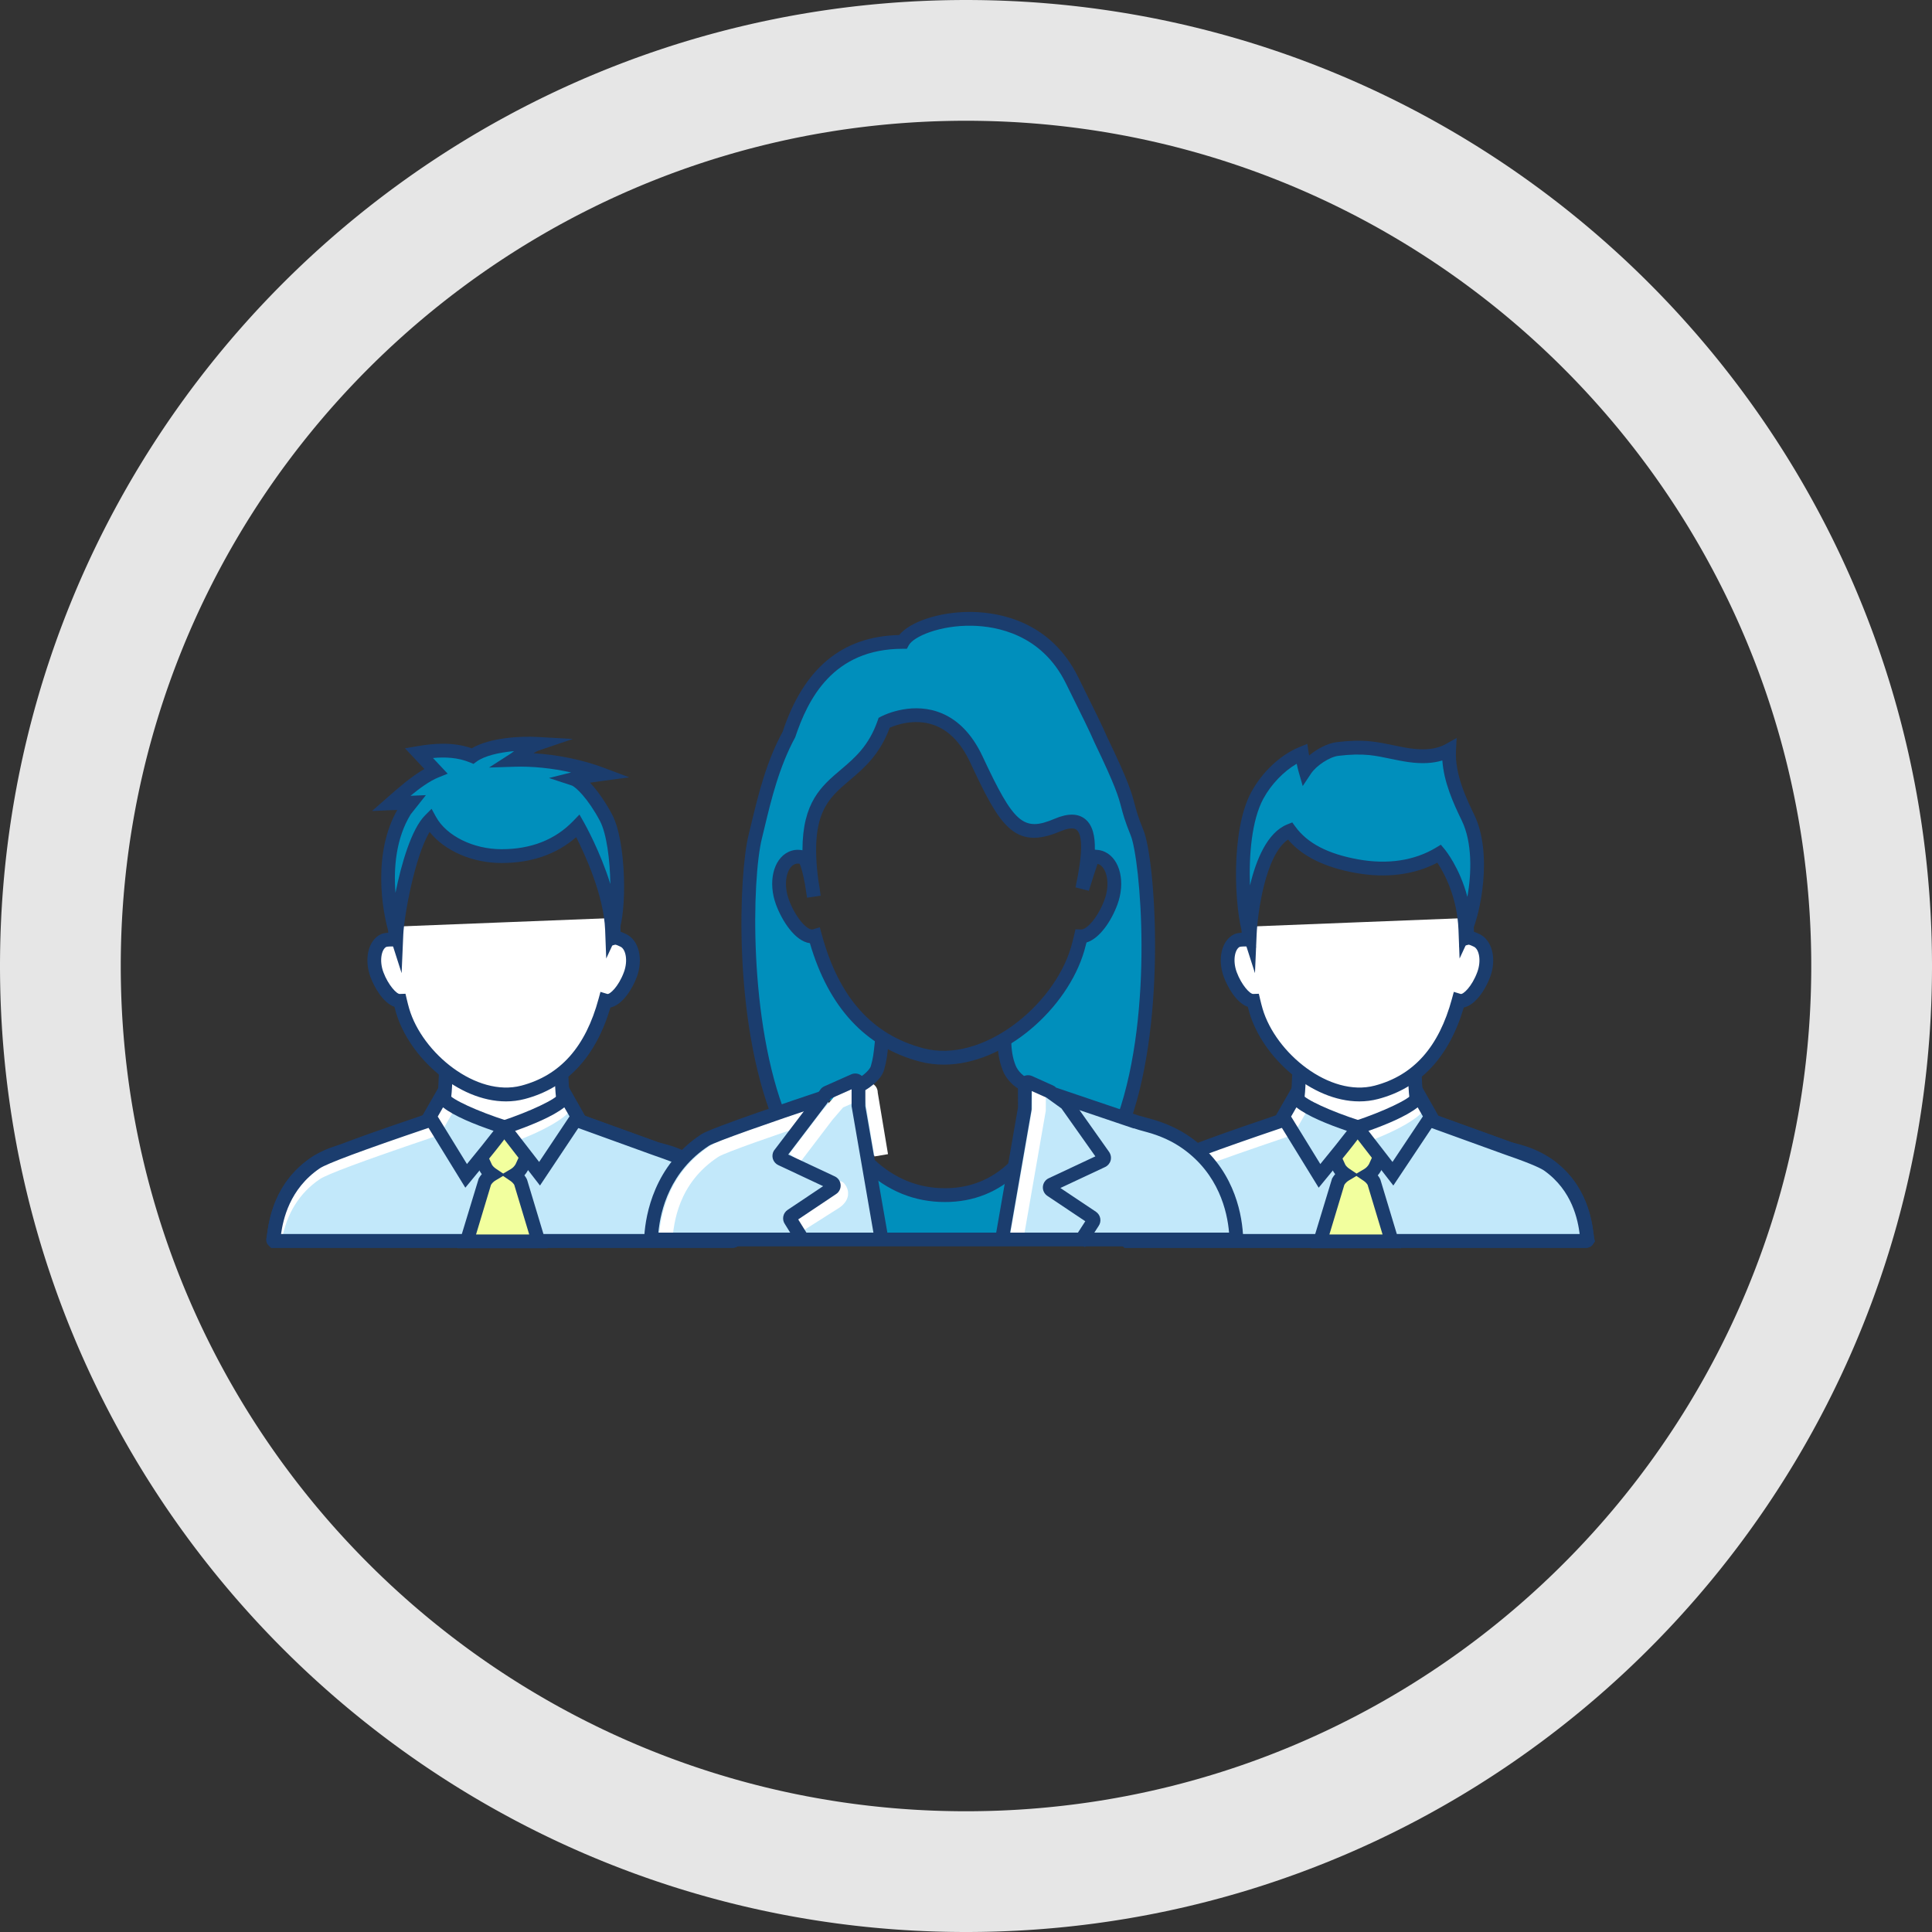 <?xml version="1.0" encoding="UTF-8" standalone="no"?>
<svg width="160px" height="160px" viewBox="0 0 160 160" version="1.1" xmlns="http://www.w3.org/2000/svg" xmlns:xlink="http://www.w3.org/1999/xlink">
    <rect x="0" y="0" width="160" height="160" fill="#333333" stroke="none"/>
    <!-- Generator: Sketch 47 (45396) - http://www.bohemiancoding.com/sketch -->
    <title>circle-marketing-leaders</title>
    <desc>Created with Sketch.</desc>
    <defs></defs>
    <g id="Page-1" stroke="none" stroke-width="1" fill="none" fill-rule="evenodd">
        <g id="circle-marketing-leaders">
            <g>
                <path d="M80.258,0 L80.516,0.002 L80.774,0.004 L81.032,0.007 L81.29,0.01 L81.547,0.015 L81.804,0.02 L82.061,0.026 L82.318,0.033 L82.575,0.041 L82.831,0.049 L83.087,0.059 L83.344,0.069 L83.599,0.08 L83.855,0.092 L84.111,0.104 L84.366,0.117 L84.621,0.132 L84.876,0.147 L85.13,0.162 L85.385,0.179 L85.639,0.196 L85.893,0.214 L86.147,0.233 L86.4,0.253 L86.654,0.274 L86.907,0.295 L87.16,0.317 L87.413,0.34 L87.665,0.363 L87.917,0.388 L88.17,0.413 L88.421,0.439 L88.677,0.466 L89.176,0.522 L89.677,0.581 L90.178,0.643 L90.678,0.708 L91.177,0.777 L91.675,0.848 L92.171,0.922 L92.667,1 L93.162,1.08 L93.656,1.164 L94.149,1.25 L94.641,1.34 L95.132,1.432 L95.622,1.528 L96.111,1.627 L96.598,1.728 L97.085,1.833 L97.57,1.94 L98.055,2.05 L98.538,2.164 L99.02,2.28 L99.502,2.399 L99.981,2.521 L100.46,2.646 L100.938,2.774 L101.414,2.904 L101.89,3.038 L102.364,3.174 L102.837,3.313 L103.308,3.455 L103.779,3.6 L104.248,3.748 L104.716,3.898 L105.182,4.052 L105.648,4.208 L106.112,4.366 L106.575,4.528 L107.037,4.692 L107.497,4.859 L107.956,5.029 L108.413,5.202 L108.87,5.377 L109.325,5.555 L109.778,5.735 L110.23,5.919 L110.681,6.105 L111.131,6.293 L111.579,6.484 L112.025,6.678 L112.471,6.875 L112.914,7.074 L113.357,7.276 L113.798,7.48 L114.237,7.687 L114.675,7.897 L115.112,8.109 L115.547,8.323 L115.98,8.541 L116.412,8.76 L116.843,8.983 L117.272,9.207 L117.699,9.435 L118.125,9.665 L118.549,9.897 L118.972,10.132 L119.393,10.369 L119.813,10.609 L120.231,10.851 L120.647,11.095 L121.062,11.342 L121.475,11.592 L121.887,11.844 L122.297,12.098 L122.705,12.355 L123.111,12.614 L123.516,12.875 L123.919,13.139 L124.321,13.405 L124.721,13.673 L125.119,13.944 L125.515,14.217 L125.91,14.493 L126.303,14.771 L126.694,15.051 L127.083,15.333 L127.471,15.617 L127.857,15.904 L128.241,16.193 L128.623,16.485 L129.004,16.778 L129.382,17.074 L129.759,17.372 L130.134,17.672 L130.507,17.975 L130.878,18.279 L131.248,18.586 L131.615,18.895 L131.981,19.206 L132.345,19.519 L132.706,19.835 L133.066,20.152 L133.424,20.472 L133.78,20.793 L134.135,21.117 L134.487,21.443 L134.837,21.771 L135.185,22.101 L135.531,22.433 L135.876,22.767 L136.218,23.104 L136.558,23.442 L136.896,23.782 L137.233,24.124 L137.567,24.469 L137.899,24.815 L138.229,25.163 L138.557,25.513 L138.883,25.865 L139.207,26.22 L139.528,26.576 L139.848,26.934 L140.165,27.294 L140.481,27.655 L140.794,28.019 L141.105,28.385 L141.414,28.752 L141.721,29.122 L142.025,29.493 L142.328,29.866 L142.628,30.241 L142.926,30.618 L143.222,30.996 L143.515,31.377 L143.807,31.759 L144.096,32.143 L144.383,32.529 L144.667,32.917 L144.95,33.306 L145.229,33.697 L145.507,34.09 L145.783,34.485 L146.056,34.881 L146.327,35.279 L146.595,35.679 L146.861,36.081 L147.125,36.484 L147.386,36.889 L147.645,37.295 L147.902,37.703 L148.156,38.113 L148.408,38.525 L148.658,38.938 L148.905,39.353 L149.149,39.769 L149.391,40.187 L149.631,40.607 L149.868,41.028 L150.103,41.451 L150.335,41.875 L150.565,42.301 L150.793,42.728 L151.017,43.157 L151.24,43.588 L151.459,44.02 L151.677,44.453 L151.891,44.888 L152.103,45.325 L152.313,45.763 L152.52,46.202 L152.724,46.643 L152.926,47.086 L153.125,47.529 L153.322,47.975 L153.516,48.421 L153.707,48.869 L153.895,49.319 L154.081,49.77 L154.265,50.222 L154.445,50.675 L154.623,51.13 L154.798,51.587 L154.971,52.044 L155.141,52.503 L155.308,52.964 L155.472,53.425 L155.634,53.888 L155.792,54.352 L155.948,54.818 L156.102,55.284 L156.252,55.752 L156.4,56.221 L156.545,56.692 L156.687,57.164 L156.826,57.636 L156.962,58.11 L157.096,58.586 L157.226,59.062 L157.354,59.54 L157.479,60.019 L157.601,60.499 L157.72,60.98 L157.836,61.462 L157.95,61.945 L158.06,62.43 L158.167,62.915 L158.272,63.402 L158.373,63.889 L158.472,64.378 L158.568,64.868 L158.66,65.359 L158.75,65.851 L158.836,66.344 L158.92,66.838 L159,67.333 L159.078,67.829 L159.152,68.325 L159.223,68.823 L159.292,69.322 L159.357,69.822 L159.419,70.323 L159.478,70.824 L159.534,71.323 L159.561,71.579 L159.587,71.83 L159.612,72.083 L159.637,72.335 L159.66,72.587 L159.683,72.84 L159.705,73.093 L159.726,73.346 L159.747,73.6 L159.767,73.853 L159.786,74.107 L159.804,74.361 L159.821,74.615 L159.838,74.87 L159.853,75.124 L159.868,75.379 L159.883,75.634 L159.896,75.889 L159.908,76.145 L159.92,76.401 L159.931,76.656 L159.941,76.912 L159.951,77.169 L159.959,77.425 L159.967,77.682 L159.974,77.939 L159.98,78.196 L159.985,78.453 L159.99,78.71 L159.993,78.968 L159.996,79.226 L159.998,79.484 L160,79.742 L160,80 L160,80.258 L159.998,80.516 L159.996,80.774 L159.993,81.032 L159.99,81.29 L159.985,81.547 L159.98,81.804 L159.974,82.061 L159.967,82.318 L159.959,82.575 L159.951,82.831 L159.941,83.088 L159.931,83.344 L159.92,83.599 L159.908,83.855 L159.896,84.111 L159.883,84.366 L159.868,84.621 L159.853,84.876 L159.838,85.13 L159.821,85.385 L159.804,85.639 L159.786,85.893 L159.767,86.147 L159.747,86.4 L159.726,86.654 L159.705,86.907 L159.683,87.16 L159.66,87.413 L159.637,87.665 L159.612,87.917 L159.587,88.17 L159.561,88.421 L159.534,88.677 L159.478,89.176 L159.419,89.677 L159.357,90.178 L159.292,90.678 L159.223,91.177 L159.152,91.675 L159.078,92.171 L159,92.667 L158.92,93.162 L158.836,93.656 L158.75,94.149 L158.66,94.641 L158.568,95.132 L158.472,95.622 L158.373,96.111 L158.272,96.598 L158.167,97.085 L158.06,97.57 L157.95,98.055 L157.836,98.538 L157.72,99.02 L157.601,99.501 L157.479,99.981 L157.354,100.46 L157.226,100.938 L157.096,101.414 L156.962,101.89 L156.826,102.364 L156.687,102.836 L156.545,103.308 L156.4,103.779 L156.252,104.248 L156.102,104.716 L155.948,105.182 L155.792,105.648 L155.634,106.112 L155.472,106.575 L155.308,107.036 L155.141,107.497 L154.971,107.956 L154.798,108.413 L154.623,108.87 L154.445,109.325 L154.265,109.778 L154.081,110.23 L153.895,110.681 L153.707,111.131 L153.516,111.579 L153.322,112.025 L153.125,112.471 L152.926,112.914 L152.724,113.357 L152.52,113.798 L152.313,114.237 L152.103,114.675 L151.891,115.112 L151.677,115.547 L151.459,115.98 L151.24,116.412 L151.017,116.843 L150.793,117.272 L150.565,117.699 L150.335,118.125 L150.103,118.549 L149.868,118.972 L149.631,119.393 L149.391,119.813 L149.149,120.231 L148.905,120.647 L148.658,121.062 L148.408,121.475 L148.156,121.887 L147.902,122.297 L147.645,122.705 L147.386,123.111 L147.125,123.516 L146.861,123.919 L146.595,124.321 L146.327,124.721 L146.056,125.119 L145.783,125.515 L145.507,125.91 L145.229,126.303 L144.95,126.694 L144.667,127.083 L144.383,127.471 L144.096,127.857 L143.807,128.241 L143.515,128.623 L143.222,129.004 L142.926,129.382 L142.628,129.759 L142.328,130.134 L142.025,130.507 L141.721,130.878 L141.414,131.248 L141.105,131.615 L140.794,131.981 L140.481,132.345 L140.165,132.706 L139.848,133.066 L139.528,133.424 L139.207,133.78 L138.883,134.135 L138.557,134.487 L138.229,134.837 L137.899,135.185 L137.567,135.531 L137.233,135.876 L136.896,136.218 L136.558,136.558 L136.218,136.896 L135.876,137.233 L135.531,137.567 L135.185,137.899 L134.837,138.229 L134.487,138.557 L134.135,138.883 L133.78,139.207 L133.424,139.528 L133.066,139.848 L132.706,140.165 L132.345,140.481 L131.981,140.794 L131.615,141.105 L131.248,141.414 L130.878,141.721 L130.507,142.025 L130.134,142.328 L129.759,142.628 L129.382,142.926 L129.004,143.222 L128.623,143.515 L128.241,143.807 L127.857,144.096 L127.471,144.383 L127.083,144.667 L126.694,144.95 L126.303,145.229 L125.91,145.507 L125.515,145.783 L125.119,146.056 L124.721,146.327 L124.321,146.595 L123.919,146.861 L123.516,147.125 L123.111,147.386 L122.705,147.645 L122.297,147.902 L121.887,148.156 L121.475,148.408 L121.062,148.658 L120.647,148.905 L120.231,149.149 L119.813,149.391 L119.393,149.631 L118.972,149.868 L118.549,150.103 L118.125,150.335 L117.699,150.565 L117.272,150.793 L116.843,151.017 L116.412,151.24 L115.98,151.459 L115.547,151.677 L115.112,151.891 L114.675,152.103 L114.237,152.313 L113.798,152.52 L113.357,152.724 L112.914,152.926 L112.471,153.125 L112.025,153.322 L111.579,153.516 L111.131,153.707 L110.681,153.895 L110.23,154.081 L109.778,154.265 L109.325,154.445 L108.87,154.623 L108.413,154.798 L107.956,154.971 L107.497,155.141 L107.036,155.308 L106.575,155.472 L106.112,155.634 L105.648,155.792 L105.182,155.948 L104.716,156.102 L104.248,156.252 L103.779,156.4 L103.308,156.545 L102.836,156.687 L102.364,156.826 L101.89,156.962 L101.414,157.096 L100.938,157.226 L100.46,157.354 L99.981,157.479 L99.501,157.601 L99.02,157.72 L98.538,157.836 L98.055,157.95 L97.57,158.06 L97.085,158.167 L96.598,158.272 L96.111,158.373 L95.622,158.472 L95.132,158.568 L94.641,158.66 L94.149,158.75 L93.656,158.836 L93.162,158.92 L92.667,159 L92.171,159.078 L91.675,159.152 L91.177,159.223 L90.678,159.292 L90.178,159.357 L89.677,159.419 L89.176,159.478 L88.677,159.534 L88.421,159.561 L88.17,159.587 L87.917,159.612 L87.665,159.637 L87.413,159.66 L87.16,159.683 L86.907,159.705 L86.654,159.726 L86.4,159.747 L86.147,159.767 L85.893,159.786 L85.639,159.804 L85.385,159.821 L85.13,159.838 L84.876,159.853 L84.621,159.868 L84.366,159.883 L84.111,159.896 L83.855,159.908 L83.599,159.92 L83.344,159.931 L83.088,159.941 L82.831,159.951 L82.575,159.959 L82.318,159.967 L82.061,159.974 L81.804,159.98 L81.547,159.985 L81.29,159.99 L81.032,159.993 L80.774,159.996 L80.516,159.998 L80.258,160 L80,160 L79.742,160 L79.484,159.998 L79.226,159.996 L78.968,159.993 L78.71,159.99 L78.453,159.985 L78.196,159.98 L77.939,159.974 L77.682,159.967 L77.425,159.959 L77.169,159.951 L76.912,159.941 L76.656,159.931 L76.401,159.92 L76.145,159.908 L75.889,159.896 L75.634,159.883 L75.379,159.868 L75.124,159.853 L74.87,159.838 L74.615,159.821 L74.361,159.804 L74.107,159.786 L73.853,159.767 L73.6,159.747 L73.346,159.726 L73.093,159.705 L72.84,159.683 L72.587,159.66 L72.335,159.637 L72.083,159.612 L71.83,159.587 L71.579,159.561 L71.323,159.534 L70.824,159.478 L70.323,159.419 L69.822,159.357 L69.322,159.292 L68.823,159.223 L68.325,159.152 L67.829,159.078 L67.333,159 L66.838,158.92 L66.344,158.836 L65.851,158.75 L65.359,158.66 L64.868,158.568 L64.378,158.472 L63.889,158.373 L63.402,158.272 L62.915,158.167 L62.43,158.06 L61.945,157.95 L61.462,157.836 L60.98,157.72 L60.499,157.601 L60.019,157.479 L59.54,157.354 L59.062,157.226 L58.586,157.096 L58.11,156.962 L57.636,156.826 L57.164,156.687 L56.692,156.545 L56.221,156.4 L55.752,156.252 L55.284,156.102 L54.818,155.948 L54.352,155.792 L53.888,155.634 L53.425,155.472 L52.964,155.308 L52.503,155.141 L52.044,154.971 L51.587,154.798 L51.13,154.623 L50.675,154.445 L50.222,154.265 L49.77,154.081 L49.319,153.895 L48.869,153.707 L48.421,153.516 L47.975,153.322 L47.529,153.125 L47.086,152.926 L46.643,152.724 L46.202,152.52 L45.763,152.313 L45.325,152.103 L44.888,151.891 L44.453,151.677 L44.02,151.459 L43.588,151.24 L43.157,151.017 L42.728,150.793 L42.301,150.565 L41.875,150.335 L41.451,150.103 L41.028,149.868 L40.607,149.631 L40.187,149.391 L39.769,149.149 L39.353,148.905 L38.938,148.658 L38.525,148.408 L38.113,148.156 L37.703,147.902 L37.295,147.645 L36.889,147.386 L36.484,147.125 L36.081,146.861 L35.679,146.595 L35.279,146.327 L34.881,146.056 L34.485,145.783 L34.09,145.507 L33.697,145.229 L33.306,144.95 L32.917,144.667 L32.529,144.383 L32.143,144.096 L31.759,143.807 L31.377,143.515 L30.996,143.222 L30.618,142.926 L30.241,142.628 L29.866,142.328 L29.493,142.025 L29.122,141.721 L28.752,141.414 L28.385,141.105 L28.019,140.794 L27.655,140.481 L27.294,140.165 L26.934,139.848 L26.576,139.528 L26.22,139.207 L25.865,138.883 L25.513,138.557 L25.163,138.229 L24.815,137.899 L24.469,137.567 L24.124,137.233 L23.782,136.896 L23.442,136.558 L23.104,136.218 L22.767,135.876 L22.433,135.531 L22.101,135.185 L21.771,134.837 L21.443,134.487 L21.117,134.135 L20.793,133.78 L20.472,133.424 L20.152,133.066 L19.835,132.706 L19.519,132.345 L19.206,131.981 L18.895,131.615 L18.586,131.248 L18.279,130.878 L17.975,130.507 L17.672,130.134 L17.372,129.759 L17.074,129.382 L16.778,129.004 L16.485,128.623 L16.193,128.241 L15.904,127.857 L15.617,127.471 L15.333,127.083 L15.051,126.694 L14.771,126.303 L14.493,125.91 L14.217,125.515 L13.944,125.119 L13.673,124.721 L13.405,124.321 L13.139,123.919 L12.875,123.516 L12.614,123.111 L12.355,122.705 L12.098,122.297 L11.844,121.887 L11.592,121.475 L11.342,121.062 L11.095,120.647 L10.851,120.231 L10.609,119.813 L10.369,119.393 L10.132,118.972 L9.897,118.549 L9.665,118.125 L9.435,117.699 L9.207,117.272 L8.983,116.843 L8.76,116.412 L8.541,115.98 L8.323,115.547 L8.109,115.112 L7.897,114.675 L7.687,114.237 L7.48,113.798 L7.276,113.357 L7.074,112.914 L6.875,112.471 L6.678,112.025 L6.484,111.579 L6.293,111.131 L6.105,110.681 L5.919,110.23 L5.735,109.778 L5.555,109.325 L5.377,108.87 L5.202,108.413 L5.029,107.956 L4.859,107.497 L4.692,107.037 L4.528,106.575 L4.366,106.112 L4.208,105.648 L4.052,105.182 L3.898,104.716 L3.748,104.248 L3.6,103.779 L3.455,103.308 L3.313,102.837 L3.174,102.364 L3.038,101.89 L2.904,101.414 L2.774,100.938 L2.646,100.46 L2.521,99.981 L2.399,99.502 L2.28,99.02 L2.164,98.538 L2.05,98.055 L1.94,97.57 L1.833,97.085 L1.728,96.598 L1.627,96.111 L1.528,95.622 L1.432,95.132 L1.34,94.641 L1.25,94.149 L1.164,93.656 L1.08,93.162 L1,92.667 L0.922,92.171 L0.848,91.675 L0.777,91.177 L0.708,90.678 L0.643,90.178 L0.581,89.677 L0.522,89.176 L0.466,88.677 L0.439,88.421 L0.413,88.17 L0.388,87.917 L0.363,87.665 L0.34,87.413 L0.317,87.16 L0.295,86.907 L0.274,86.654 L0.253,86.4 L0.233,86.147 L0.214,85.893 L0.196,85.639 L0.179,85.385 L0.162,85.13 L0.147,84.876 L0.132,84.621 L0.117,84.366 L0.104,84.111 L0.092,83.855 L0.08,83.599 L0.069,83.344 L0.059,83.087 L0.049,82.831 L0.041,82.575 L0.033,82.318 L0.026,82.061 L0.02,81.804 L0.015,81.547 L0.01,81.29 L0.007,81.032 L0.004,80.774 L0.002,80.516 L0,80.258 L0,80 L0,79.742 L0.002,79.484 L0.004,79.226 L0.007,78.968 L0.01,78.71 L0.015,78.453 L0.02,78.196 L0.026,77.939 L0.033,77.682 L0.041,77.425 L0.049,77.169 L0.059,76.913 L0.069,76.656 L0.08,76.401 L0.092,76.145 L0.104,75.889 L0.117,75.634 L0.132,75.379 L0.147,75.124 L0.162,74.87 L0.179,74.615 L0.196,74.361 L0.214,74.107 L0.233,73.853 L0.253,73.6 L0.274,73.346 L0.295,73.093 L0.317,72.84 L0.34,72.587 L0.363,72.335 L0.388,72.083 L0.413,71.83 L0.439,71.579 L0.466,71.323 L0.522,70.824 L0.581,70.323 L0.643,69.822 L0.708,69.322 L0.777,68.823 L0.848,68.325 L0.922,67.829 L1,67.333 L1.08,66.838 L1.164,66.344 L1.25,65.851 L1.34,65.359 L1.432,64.868 L1.528,64.378 L1.627,63.889 L1.728,63.402 L1.833,62.915 L1.94,62.43 L2.05,61.945 L2.164,61.462 L2.28,60.98 L2.399,60.498 L2.521,60.019 L2.646,59.54 L2.774,59.062 L2.904,58.586 L3.038,58.11 L3.174,57.636 L3.313,57.163 L3.455,56.692 L3.6,56.221 L3.748,55.752 L3.898,55.284 L4.052,54.818 L4.208,54.352 L4.366,53.888 L4.528,53.425 L4.692,52.964 L4.859,52.503 L5.029,52.044 L5.202,51.587 L5.377,51.13 L5.555,50.675 L5.735,50.222 L5.919,49.77 L6.105,49.319 L6.293,48.869 L6.484,48.421 L6.678,47.975 L6.875,47.529 L7.074,47.086 L7.276,46.643 L7.48,46.202 L7.687,45.763 L7.897,45.325 L8.109,44.888 L8.323,44.453 L8.541,44.02 L8.76,43.588 L8.983,43.157 L9.207,42.728 L9.435,42.301 L9.665,41.875 L9.897,41.451 L10.132,41.028 L10.369,40.607 L10.609,40.187 L10.851,39.769 L11.095,39.353 L11.342,38.938 L11.592,38.525 L11.844,38.113 L12.098,37.703 L12.355,37.295 L12.614,36.889 L12.875,36.484 L13.139,36.081 L13.405,35.679 L13.673,35.279 L13.944,34.881 L14.217,34.485 L14.493,34.09 L14.771,33.697 L15.051,33.306 L15.333,32.917 L15.617,32.529 L15.904,32.143 L16.193,31.759 L16.485,31.377 L16.778,30.996 L17.074,30.618 L17.372,30.241 L17.672,29.866 L17.975,29.493 L18.279,29.122 L18.586,28.752 L18.895,28.385 L19.206,28.019 L19.519,27.655 L19.835,27.294 L20.152,26.934 L20.472,26.576 L20.793,26.22 L21.117,25.865 L21.443,25.513 L21.771,25.163 L22.101,24.815 L22.433,24.469 L22.767,24.124 L23.104,23.782 L23.442,23.442 L23.782,23.104 L24.124,22.767 L24.469,22.433 L24.815,22.101 L25.163,21.771 L25.513,21.443 L25.865,21.117 L26.22,20.793 L26.576,20.472 L26.934,20.152 L27.294,19.835 L27.655,19.519 L28.019,19.206 L28.385,18.895 L28.752,18.586 L29.122,18.279 L29.493,17.975 L29.866,17.672 L30.241,17.372 L30.618,17.074 L30.996,16.778 L31.377,16.485 L31.759,16.193 L32.143,15.904 L32.529,15.617 L32.917,15.333 L33.306,15.051 L33.697,14.771 L34.09,14.493 L34.485,14.217 L34.881,13.944 L35.279,13.673 L35.679,13.405 L36.081,13.139 L36.484,12.875 L36.889,12.614 L37.295,12.355 L37.703,12.098 L38.113,11.844 L38.525,11.592 L38.938,11.342 L39.353,11.095 L39.769,10.851 L40.187,10.609 L40.607,10.369 L41.028,10.132 L41.451,9.897 L41.875,9.665 L42.301,9.435 L42.728,9.207 L43.157,8.983 L43.588,8.76 L44.02,8.541 L44.453,8.323 L44.888,8.109 L45.325,7.897 L45.763,7.687 L46.202,7.48 L46.643,7.276 L47.086,7.074 L47.529,6.875 L47.975,6.678 L48.421,6.484 L48.869,6.293 L49.319,6.105 L49.77,5.919 L50.222,5.735 L50.675,5.555 L51.13,5.377 L51.587,5.202 L52.044,5.029 L52.503,4.859 L52.964,4.692 L53.425,4.528 L53.888,4.366 L54.352,4.208 L54.818,4.052 L55.284,3.898 L55.752,3.748 L56.221,3.6 L56.692,3.455 L57.163,3.313 L57.636,3.174 L58.11,3.038 L58.586,2.904 L59.062,2.774 L59.54,2.646 L60.019,2.521 L60.498,2.399 L60.98,2.28 L61.462,2.164 L61.945,2.05 L62.43,1.94 L62.915,1.833 L63.402,1.728 L63.889,1.627 L64.378,1.528 L64.868,1.432 L65.359,1.34 L65.851,1.25 L66.344,1.164 L66.838,1.08 L67.333,1 L67.829,0.922 L68.325,0.848 L68.823,0.777 L69.322,0.708 L69.822,0.643 L70.323,0.581 L70.824,0.522 L71.323,0.466 L71.579,0.439 L71.83,0.413 L72.083,0.388 L72.335,0.363 L72.587,0.34 L72.84,0.317 L73.093,0.295 L73.346,0.274 L73.6,0.253 L73.853,0.233 L74.107,0.214 L74.361,0.196 L74.615,0.179 L74.87,0.162 L75.124,0.147 L75.379,0.132 L75.634,0.117 L75.889,0.104 L76.145,0.092 L76.401,0.08 L76.656,0.069 L76.913,0.059 L77.169,0.049 L77.425,0.041 L77.682,0.033 L77.939,0.026 L78.196,0.02 L78.453,0.015 L78.71,0.01 L78.968,0.007 L79.226,0.004 L79.484,0.002 L79.742,0 L80,0 L80.258,0 Z M79.773,10 L79.547,10.001 L79.321,10.003 L79.095,10.006 L78.869,10.009 L78.643,10.013 L78.418,10.018 L78.192,10.023 L77.967,10.029 L77.742,10.036 L77.517,10.043 L77.293,10.051 L77.068,10.06 L76.844,10.07 L76.62,10.08 L76.396,10.091 L76.173,10.103 L75.949,10.115 L75.726,10.128 L75.503,10.142 L75.28,10.157 L75.058,10.172 L74.835,10.188 L74.613,10.204 L74.391,10.222 L74.169,10.24 L73.947,10.258 L73.726,10.278 L73.505,10.298 L73.284,10.318 L73.063,10.34 L72.842,10.362 L72.622,10.385 L72.405,10.408 L71.962,10.457 L71.523,10.509 L71.085,10.563 L70.647,10.62 L70.211,10.68 L69.775,10.742 L69.341,10.807 L68.907,10.875 L68.474,10.946 L68.042,11.019 L67.611,11.094 L67.181,11.173 L66.752,11.253 L66.324,11.337 L65.896,11.423 L65.47,11.512 L65.045,11.603 L64.62,11.697 L64.197,11.794 L63.774,11.893 L63.353,11.994 L62.932,12.098 L62.513,12.205 L62.094,12.314 L61.677,12.426 L61.26,12.54 L60.845,12.657 L60.431,12.776 L60.017,12.898 L59.605,13.022 L59.194,13.148 L58.784,13.277 L58.375,13.409 L57.967,13.543 L57.56,13.679 L57.154,13.818 L56.75,13.959 L56.346,14.103 L55.944,14.249 L55.543,14.397 L55.143,14.548 L54.744,14.701 L54.346,14.857 L53.95,15.015 L53.554,15.175 L53.16,15.337 L52.767,15.502 L52.376,15.67 L51.985,15.839 L51.596,16.011 L51.208,16.185 L50.821,16.361 L50.435,16.54 L50.051,16.721 L49.668,16.904 L49.286,17.09 L48.906,17.278 L48.527,17.468 L48.149,17.66 L47.772,17.854 L47.397,18.051 L47.023,18.25 L46.651,18.451 L46.279,18.654 L45.909,18.859 L45.541,19.067 L45.174,19.277 L44.808,19.489 L44.444,19.703 L44.081,19.919 L43.719,20.137 L43.359,20.357 L43,20.58 L42.643,20.805 L42.287,21.031 L41.933,21.26 L41.58,21.491 L41.229,21.724 L40.879,21.959 L40.53,22.196 L40.183,22.435 L39.838,22.676 L39.494,22.919 L39.151,23.164 L38.81,23.411 L38.471,23.661 L38.133,23.912 L37.797,24.165 L37.462,24.42 L37.129,24.677 L36.798,24.936 L36.468,25.197 L36.139,25.46 L35.813,25.725 L35.487,25.991 L35.164,26.26 L34.842,26.531 L34.522,26.803 L34.203,27.077 L33.886,27.354 L33.571,27.632 L33.258,27.912 L32.946,28.193 L32.636,28.477 L32.327,28.762 L32.021,29.05 L31.716,29.339 L31.412,29.63 L31.111,29.922 L30.811,30.217 L30.513,30.513 L30.217,30.811 L29.922,31.111 L29.63,31.412 L29.339,31.716 L29.05,32.021 L28.762,32.327 L28.477,32.636 L28.193,32.946 L27.912,33.258 L27.632,33.571 L27.354,33.886 L27.077,34.203 L26.803,34.522 L26.531,34.842 L26.26,35.164 L25.991,35.487 L25.725,35.813 L25.46,36.139 L25.197,36.468 L24.936,36.798 L24.677,37.129 L24.42,37.462 L24.165,37.797 L23.912,38.133 L23.661,38.471 L23.411,38.81 L23.164,39.151 L22.919,39.494 L22.676,39.838 L22.435,40.183 L22.196,40.53 L21.959,40.879 L21.724,41.229 L21.491,41.58 L21.26,41.933 L21.031,42.287 L20.805,42.643 L20.58,43 L20.357,43.359 L20.137,43.719 L19.919,44.081 L19.703,44.444 L19.489,44.808 L19.277,45.174 L19.067,45.541 L18.859,45.909 L18.654,46.279 L18.451,46.651 L18.25,47.023 L18.051,47.397 L17.854,47.772 L17.66,48.149 L17.468,48.527 L17.278,48.906 L17.09,49.286 L16.904,49.668 L16.721,50.051 L16.54,50.435 L16.361,50.821 L16.185,51.208 L16.011,51.596 L15.839,51.985 L15.67,52.376 L15.502,52.767 L15.337,53.16 L15.175,53.554 L15.015,53.95 L14.857,54.346 L14.701,54.744 L14.548,55.143 L14.397,55.543 L14.249,55.944 L14.103,56.346 L13.959,56.75 L13.818,57.154 L13.679,57.56 L13.543,57.967 L13.409,58.375 L13.277,58.784 L13.148,59.194 L13.022,59.605 L12.898,60.017 L12.776,60.431 L12.657,60.845 L12.54,61.26 L12.426,61.677 L12.314,62.094 L12.205,62.513 L12.098,62.932 L11.994,63.353 L11.893,63.774 L11.794,64.197 L11.697,64.62 L11.603,65.045 L11.512,65.47 L11.423,65.896 L11.337,66.324 L11.253,66.752 L11.173,67.181 L11.094,67.611 L11.019,68.042 L10.946,68.474 L10.875,68.907 L10.807,69.341 L10.742,69.775 L10.68,70.211 L10.62,70.647 L10.563,71.085 L10.509,71.523 L10.457,71.962 L10.408,72.405 L10.385,72.622 L10.362,72.842 L10.34,73.063 L10.318,73.284 L10.298,73.505 L10.278,73.726 L10.258,73.947 L10.24,74.169 L10.222,74.391 L10.204,74.613 L10.188,74.835 L10.172,75.058 L10.157,75.28 L10.142,75.503 L10.128,75.726 L10.115,75.949 L10.103,76.173 L10.091,76.396 L10.08,76.62 L10.07,76.844 L10.06,77.068 L10.051,77.293 L10.043,77.517 L10.036,77.742 L10.029,77.967 L10.023,78.192 L10.018,78.418 L10.013,78.643 L10.009,78.869 L10.006,79.095 L10.003,79.321 L10.001,79.547 L10,79.773 L10,80 L10,80.227 L10.001,80.453 L10.003,80.679 L10.006,80.905 L10.009,81.131 L10.013,81.357 L10.018,81.582 L10.023,81.808 L10.029,82.033 L10.036,82.258 L10.043,82.483 L10.051,82.707 L10.06,82.932 L10.07,83.156 L10.08,83.38 L10.091,83.604 L10.103,83.827 L10.115,84.051 L10.128,84.274 L10.142,84.497 L10.157,84.72 L10.172,84.942 L10.188,85.165 L10.204,85.387 L10.222,85.609 L10.24,85.831 L10.258,86.053 L10.278,86.274 L10.298,86.495 L10.318,86.716 L10.34,86.937 L10.362,87.158 L10.385,87.378 L10.408,87.595 L10.457,88.038 L10.509,88.477 L10.563,88.915 L10.62,89.353 L10.68,89.789 L10.742,90.225 L10.807,90.659 L10.875,91.093 L10.946,91.526 L11.019,91.958 L11.094,92.389 L11.173,92.819 L11.253,93.248 L11.337,93.676 L11.423,94.104 L11.512,94.53 L11.603,94.956 L11.697,95.38 L11.794,95.803 L11.893,96.226 L11.994,96.647 L12.098,97.068 L12.205,97.487 L12.314,97.906 L12.426,98.323 L12.54,98.74 L12.657,99.155 L12.776,99.569 L12.898,99.983 L13.022,100.395 L13.148,100.806 L13.277,101.216 L13.409,101.625 L13.543,102.033 L13.679,102.44 L13.818,102.846 L13.959,103.25 L14.103,103.654 L14.249,104.056 L14.397,104.457 L14.548,104.857 L14.701,105.256 L14.857,105.654 L15.015,106.05 L15.175,106.446 L15.337,106.84 L15.502,107.233 L15.67,107.624 L15.839,108.015 L16.011,108.404 L16.185,108.792 L16.361,109.179 L16.54,109.565 L16.721,109.949 L16.904,110.332 L17.09,110.714 L17.278,111.094 L17.468,111.473 L17.66,111.851 L17.854,112.228 L18.051,112.603 L18.25,112.977 L18.451,113.349 L18.654,113.721 L18.859,114.091 L19.067,114.459 L19.277,114.826 L19.489,115.192 L19.703,115.556 L19.919,115.919 L20.137,116.281 L20.357,116.641 L20.58,117 L20.805,117.357 L21.031,117.713 L21.26,118.067 L21.491,118.42 L21.724,118.771 L21.959,119.121 L22.196,119.47 L22.435,119.817 L22.676,120.162 L22.919,120.506 L23.164,120.849 L23.411,121.19 L23.661,121.529 L23.912,121.867 L24.165,122.203 L24.42,122.538 L24.677,122.871 L24.936,123.202 L25.197,123.532 L25.46,123.861 L25.725,124.187 L25.991,124.513 L26.26,124.836 L26.531,125.158 L26.803,125.478 L27.077,125.797 L27.354,126.114 L27.632,126.429 L27.911,126.742 L28.193,127.054 L28.477,127.364 L28.762,127.673 L29.05,127.979 L29.339,128.284 L29.63,128.588 L29.922,128.889 L30.217,129.189 L30.513,129.487 L30.811,129.783 L31.111,130.078 L31.412,130.37 L31.715,130.661 L32.021,130.95 L32.327,131.238 L32.636,131.523 L32.946,131.807 L33.258,132.088 L33.571,132.368 L33.886,132.646 L34.203,132.923 L34.522,133.197 L34.842,133.469 L35.164,133.74 L35.487,134.009 L35.813,134.275 L36.139,134.54 L36.468,134.803 L36.798,135.064 L37.129,135.323 L37.462,135.58 L37.797,135.835 L38.133,136.088 L38.471,136.339 L38.81,136.589 L39.151,136.836 L39.494,137.081 L39.838,137.324 L40.183,137.565 L40.53,137.804 L40.879,138.041 L41.229,138.276 L41.58,138.509 L41.933,138.74 L42.287,138.969 L42.643,139.195 L43,139.42 L43.359,139.643 L43.719,139.863 L44.081,140.081 L44.444,140.297 L44.808,140.511 L45.174,140.723 L45.541,140.933 L45.91,141.141 L46.279,141.346 L46.651,141.549 L47.023,141.75 L47.397,141.949 L47.772,142.146 L48.149,142.34 L48.527,142.532 L48.906,142.722 L49.286,142.91 L49.668,143.096 L50.051,143.279 L50.435,143.46 L50.821,143.639 L51.208,143.815 L51.596,143.989 L51.985,144.161 L52.376,144.33 L52.767,144.498 L53.16,144.663 L53.554,144.825 L53.95,144.985 L54.346,145.143 L54.744,145.299 L55.143,145.452 L55.543,145.603 L55.944,145.751 L56.346,145.897 L56.75,146.041 L57.154,146.182 L57.56,146.321 L57.967,146.457 L58.375,146.591 L58.784,146.723 L59.194,146.852 L59.605,146.978 L60.017,147.102 L60.431,147.224 L60.845,147.343 L61.26,147.46 L61.677,147.574 L62.094,147.686 L62.513,147.795 L62.932,147.902 L63.353,148.006 L63.774,148.107 L64.197,148.206 L64.62,148.303 L65.045,148.397 L65.47,148.488 L65.896,148.577 L66.324,148.663 L66.752,148.747 L67.181,148.827 L67.611,148.906 L68.042,148.981 L68.474,149.054 L68.907,149.125 L69.341,149.193 L69.775,149.258 L70.211,149.32 L70.647,149.38 L71.085,149.437 L71.523,149.491 L71.962,149.543 L72.405,149.592 L72.622,149.615 L72.842,149.638 L73.063,149.66 L73.283,149.682 L73.505,149.702 L73.726,149.722 L73.947,149.742 L74.169,149.76 L74.391,149.778 L74.613,149.796 L74.835,149.812 L75.058,149.828 L75.28,149.843 L75.503,149.858 L75.726,149.872 L75.949,149.885 L76.173,149.897 L76.396,149.909 L76.62,149.92 L76.844,149.93 L77.068,149.94 L77.293,149.949 L77.517,149.957 L77.742,149.964 L77.967,149.971 L78.192,149.977 L78.418,149.982 L78.643,149.987 L78.869,149.991 L79.095,149.994 L79.321,149.997 L79.547,149.999 L79.773,150 L80,150 L80.227,150 L80.453,149.999 L80.679,149.997 L80.905,149.994 L81.131,149.991 L81.357,149.987 L81.582,149.982 L81.808,149.977 L82.033,149.971 L82.258,149.964 L82.483,149.957 L82.707,149.949 L82.932,149.94 L83.156,149.93 L83.38,149.92 L83.604,149.909 L83.827,149.897 L84.051,149.885 L84.274,149.872 L84.497,149.858 L84.72,149.843 L84.942,149.828 L85.165,149.812 L85.387,149.796 L85.609,149.778 L85.831,149.76 L86.053,149.742 L86.274,149.722 L86.495,149.702 L86.717,149.682 L86.937,149.66 L87.158,149.638 L87.378,149.615 L87.595,149.592 L88.038,149.543 L88.477,149.491 L88.915,149.437 L89.353,149.38 L89.789,149.32 L90.225,149.258 L90.659,149.193 L91.093,149.125 L91.526,149.054 L91.958,148.981 L92.389,148.906 L92.819,148.827 L93.248,148.747 L93.676,148.663 L94.104,148.577 L94.53,148.488 L94.955,148.397 L95.38,148.303 L95.803,148.206 L96.226,148.107 L96.647,148.006 L97.068,147.902 L97.487,147.795 L97.906,147.686 L98.323,147.574 L98.74,147.46 L99.155,147.343 L99.569,147.224 L99.983,147.102 L100.395,146.978 L100.806,146.852 L101.216,146.723 L101.625,146.591 L102.033,146.457 L102.44,146.321 L102.846,146.182 L103.25,146.041 L103.654,145.897 L104.056,145.751 L104.457,145.603 L104.857,145.452 L105.256,145.299 L105.654,145.143 L106.05,144.985 L106.446,144.825 L106.84,144.663 L107.233,144.498 L107.624,144.33 L108.015,144.161 L108.404,143.989 L108.792,143.815 L109.179,143.639 L109.565,143.46 L109.949,143.279 L110.332,143.096 L110.714,142.91 L111.094,142.722 L111.473,142.532 L111.851,142.34 L112.228,142.146 L112.603,141.949 L112.977,141.75 L113.349,141.549 L113.721,141.346 L114.09,141.141 L114.459,140.933 L114.826,140.723 L115.192,140.511 L115.556,140.297 L115.919,140.081 L116.281,139.863 L116.641,139.643 L117,139.42 L117.357,139.195 L117.713,138.969 L118.067,138.74 L118.42,138.509 L118.771,138.276 L119.121,138.041 L119.47,137.804 L119.817,137.565 L120.162,137.324 L120.506,137.081 L120.849,136.836 L121.19,136.589 L121.529,136.339 L121.867,136.088 L122.203,135.835 L122.538,135.58 L122.871,135.323 L123.202,135.064 L123.532,134.803 L123.861,134.54 L124.187,134.275 L124.513,134.009 L124.836,133.74 L125.158,133.469 L125.478,133.197 L125.797,132.923 L126.114,132.646 L126.429,132.368 L126.742,132.089 L127.054,131.807 L127.364,131.523 L127.673,131.238 L127.979,130.95 L128.285,130.661 L128.588,130.37 L128.889,130.078 L129.189,129.783 L129.487,129.487 L129.783,129.189 L130.078,128.889 L130.37,128.588 L130.661,128.285 L130.95,127.979 L131.238,127.673 L131.523,127.364 L131.807,127.054 L132.089,126.742 L132.368,126.429 L132.646,126.114 L132.923,125.797 L133.197,125.478 L133.469,125.158 L133.74,124.836 L134.009,124.513 L134.275,124.187 L134.54,123.861 L134.803,123.532 L135.064,123.202 L135.323,122.871 L135.58,122.538 L135.835,122.203 L136.088,121.867 L136.339,121.529 L136.589,121.19 L136.836,120.849 L137.081,120.506 L137.324,120.162 L137.565,119.817 L137.804,119.47 L138.041,119.121 L138.276,118.771 L138.509,118.42 L138.74,118.067 L138.969,117.713 L139.195,117.357 L139.42,117 L139.643,116.641 L139.863,116.281 L140.081,115.919 L140.297,115.556 L140.511,115.192 L140.723,114.826 L140.933,114.459 L141.141,114.09 L141.346,113.721 L141.549,113.349 L141.75,112.977 L141.949,112.603 L142.146,112.228 L142.34,111.851 L142.532,111.473 L142.722,111.094 L142.91,110.714 L143.096,110.332 L143.279,109.949 L143.46,109.565 L143.639,109.179 L143.815,108.792 L143.989,108.404 L144.161,108.015 L144.33,107.624 L144.498,107.233 L144.663,106.84 L144.825,106.446 L144.985,106.05 L145.143,105.654 L145.299,105.256 L145.452,104.857 L145.603,104.457 L145.751,104.056 L145.897,103.654 L146.041,103.25 L146.182,102.846 L146.321,102.44 L146.457,102.033 L146.591,101.625 L146.723,101.216 L146.852,100.806 L146.978,100.395 L147.102,99.983 L147.224,99.569 L147.343,99.155 L147.46,98.74 L147.574,98.323 L147.686,97.906 L147.795,97.487 L147.902,97.068 L148.006,96.647 L148.107,96.226 L148.206,95.803 L148.303,95.38 L148.397,94.955 L148.488,94.53 L148.577,94.104 L148.663,93.676 L148.747,93.248 L148.827,92.819 L148.906,92.389 L148.981,91.958 L149.054,91.526 L149.125,91.093 L149.193,90.659 L149.258,90.225 L149.32,89.789 L149.38,89.353 L149.437,88.915 L149.491,88.477 L149.543,88.038 L149.592,87.595 L149.615,87.378 L149.638,87.158 L149.66,86.937 L149.682,86.717 L149.702,86.495 L149.722,86.274 L149.742,86.053 L149.76,85.831 L149.778,85.609 L149.796,85.387 L149.812,85.165 L149.828,84.942 L149.843,84.72 L149.858,84.497 L149.872,84.274 L149.885,84.051 L149.897,83.827 L149.909,83.604 L149.92,83.38 L149.93,83.156 L149.94,82.932 L149.949,82.707 L149.957,82.483 L149.964,82.258 L149.971,82.033 L149.977,81.808 L149.982,81.582 L149.987,81.357 L149.991,81.131 L149.994,80.905 L149.997,80.679 L149.999,80.453 L150,80.227 L150,80 L150,79.773 L149.999,79.547 L149.997,79.321 L149.994,79.095 L149.991,78.869 L149.987,78.643 L149.982,78.418 L149.977,78.192 L149.971,77.967 L149.964,77.742 L149.957,77.517 L149.949,77.293 L149.94,77.068 L149.93,76.844 L149.92,76.62 L149.909,76.396 L149.897,76.173 L149.885,75.949 L149.872,75.726 L149.858,75.503 L149.843,75.28 L149.828,75.058 L149.812,74.835 L149.796,74.613 L149.778,74.391 L149.76,74.169 L149.742,73.947 L149.722,73.726 L149.702,73.505 L149.682,73.283 L149.66,73.063 L149.638,72.842 L149.615,72.622 L149.592,72.405 L149.543,71.962 L149.491,71.523 L149.437,71.085 L149.38,70.647 L149.32,70.211 L149.258,69.775 L149.193,69.341 L149.125,68.907 L149.054,68.474 L148.981,68.042 L148.906,67.611 L148.827,67.181 L148.747,66.752 L148.663,66.324 L148.577,65.896 L148.488,65.47 L148.397,65.045 L148.303,64.62 L148.206,64.197 L148.107,63.774 L148.006,63.353 L147.902,62.932 L147.795,62.513 L147.686,62.094 L147.574,61.677 L147.46,61.26 L147.343,60.845 L147.224,60.431 L147.102,60.017 L146.978,59.605 L146.852,59.194 L146.723,58.784 L146.591,58.375 L146.457,57.967 L146.321,57.56 L146.182,57.154 L146.041,56.75 L145.897,56.346 L145.751,55.944 L145.603,55.543 L145.452,55.143 L145.299,54.744 L145.143,54.346 L144.985,53.95 L144.825,53.554 L144.663,53.16 L144.498,52.767 L144.33,52.376 L144.161,51.985 L143.989,51.596 L143.815,51.208 L143.639,50.821 L143.46,50.435 L143.279,50.051 L143.096,49.668 L142.91,49.286 L142.722,48.906 L142.532,48.527 L142.34,48.149 L142.146,47.772 L141.949,47.397 L141.75,47.023 L141.549,46.651 L141.346,46.279 L141.141,45.91 L140.933,45.541 L140.723,45.174 L140.511,44.808 L140.297,44.444 L140.081,44.081 L139.863,43.719 L139.643,43.359 L139.42,43 L139.195,42.643 L138.969,42.287 L138.74,41.933 L138.509,41.58 L138.276,41.229 L138.041,40.879 L137.804,40.53 L137.565,40.183 L137.324,39.838 L137.081,39.494 L136.836,39.151 L136.589,38.81 L136.339,38.471 L136.088,38.133 L135.835,37.797 L135.58,37.462 L135.323,37.129 L135.064,36.798 L134.803,36.468 L134.54,36.139 L134.275,35.813 L134.009,35.487 L133.74,35.164 L133.469,34.842 L133.197,34.522 L132.923,34.203 L132.646,33.886 L132.368,33.571 L132.088,33.258 L131.807,32.946 L131.523,32.636 L131.238,32.327 L130.95,32.021 L130.661,31.715 L130.37,31.412 L130.078,31.111 L129.783,30.811 L129.487,30.513 L129.189,30.217 L128.889,29.922 L128.588,29.63 L128.284,29.339 L127.979,29.05 L127.673,28.762 L127.364,28.477 L127.054,28.193 L126.742,27.911 L126.429,27.632 L126.114,27.354 L125.797,27.077 L125.478,26.803 L125.158,26.531 L124.836,26.26 L124.513,25.991 L124.187,25.725 L123.861,25.46 L123.532,25.197 L123.202,24.936 L122.871,24.677 L122.538,24.42 L122.203,24.165 L121.867,23.912 L121.529,23.661 L121.19,23.411 L120.849,23.164 L120.506,22.919 L120.162,22.676 L119.817,22.435 L119.47,22.196 L119.121,21.959 L118.771,21.724 L118.42,21.491 L118.067,21.26 L117.713,21.031 L117.357,20.805 L117,20.58 L116.641,20.357 L116.281,20.137 L115.919,19.919 L115.556,19.703 L115.192,19.489 L114.826,19.277 L114.459,19.067 L114.091,18.859 L113.721,18.654 L113.349,18.451 L112.977,18.25 L112.603,18.051 L112.228,17.854 L111.851,17.66 L111.473,17.468 L111.094,17.278 L110.714,17.09 L110.332,16.904 L109.949,16.721 L109.565,16.54 L109.179,16.361 L108.792,16.185 L108.404,16.011 L108.015,15.839 L107.624,15.67 L107.233,15.502 L106.84,15.337 L106.446,15.175 L106.05,15.015 L105.654,14.857 L105.256,14.701 L104.857,14.548 L104.457,14.397 L104.056,14.249 L103.654,14.103 L103.25,13.959 L102.846,13.818 L102.44,13.679 L102.033,13.543 L101.625,13.409 L101.216,13.277 L100.806,13.148 L100.395,13.022 L99.983,12.898 L99.569,12.776 L99.155,12.657 L98.74,12.54 L98.323,12.426 L97.906,12.314 L97.487,12.205 L97.068,12.098 L96.647,11.994 L96.226,11.893 L95.803,11.794 L95.38,11.697 L94.956,11.603 L94.53,11.512 L94.104,11.423 L93.676,11.337 L93.248,11.253 L92.819,11.173 L92.389,11.094 L91.958,11.019 L91.526,10.946 L91.093,10.875 L90.659,10.807 L90.225,10.742 L89.789,10.68 L89.353,10.62 L88.915,10.563 L88.477,10.509 L88.038,10.457 L87.595,10.408 L87.378,10.385 L87.158,10.362 L86.937,10.34 L86.716,10.318 L86.495,10.298 L86.274,10.278 L86.053,10.258 L85.831,10.24 L85.609,10.222 L85.387,10.204 L85.165,10.188 L84.942,10.172 L84.72,10.157 L84.497,10.142 L84.274,10.128 L84.051,10.115 L83.827,10.103 L83.604,10.091 L83.38,10.08 L83.156,10.07 L82.932,10.06 L82.707,10.051 L82.483,10.043 L82.258,10.036 L82.033,10.029 L81.808,10.023 L81.582,10.018 L81.357,10.013 L81.131,10.009 L80.905,10.006 L80.679,10.003 L80.453,10.001 L80.227,10 L80,10 L79.773,10 Z" id="Shape-Copy-3" fill="#E6E6E6"></path>
                <path d="M33.544,67.112 C31.434,70.505 32.148,75.247 32.827,77.37 C32.898,75.733 33.97,69.565 35.609,67.924 C36.547,69.634 38.889,70.899 41.535,70.899 C44.179,70.899 46.283,70.043 47.869,68.401 C47.869,68.401 50.537,73.105 50.684,76.993 C51.348,75.564 51.286,69.779 50.179,67.7 C49.263,65.981 48.143,64.708 47.519,64.505 C48.145,64.347 48.614,64.269 49.787,64.112 C47.597,63.287 44.886,62.851 42.547,62.928 C43.204,62.506 43.73,61.851 44.468,61.602 C42.945,61.516 40.371,61.704 39.132,62.611 C37.722,62.025 36.19,62.1 34.683,62.355 L36.089,63.856 C34.831,64.364 33.426,65.627 32.405,66.522 C32.761,66.507 33.691,66.491 34.048,66.475 L33.544,67.112 Z" id="Fill-1" fill="#008FBC" fill-rule="nonzero"></path>
                <path d="M57.537,96.477 C56.824,95.97 56.001,95.598 55.13,95.357 L54.212,95.112 C54.219,95.11 54.225,95.109 54.232,95.106 L47.728,92.751 C47.145,92.594 46.821,92.117 46.718,91.583 C46.424,90.072 46.459,86.437 46.467,85.786 C46.467,85.737 45.697,85.697 45.639,85.697 L45.295,85.697 L38.124,85.697 L37.779,85.697 C37.721,85.697 36.951,85.737 36.951,85.786 C36.959,86.547 36.975,90.065 36.702,91.583 C36.605,92.118 36.274,92.594 35.692,92.751 L29.188,95.106 C29.195,95.109 29.201,95.11 29.207,95.112 L28.266,95.362 C27.517,95.57 26.796,95.869 26.165,96.283 C22.859,98.451 22.765,101.998 22.628,102.658 C22.615,102.714 22.664,102.766 22.728,102.766 L60.69,102.766 C60.754,102.766 60.803,102.714 60.79,102.658 C60.658,102.017 60.609,98.655 57.537,96.477" id="Fill-2" fill="#FFFFFF" fill-rule="nonzero"></path>
                <path d="M23.271,102.194 L60.15,102.194 C60.001,101.071 59.56,98.61 57.207,96.943 C56.569,96.489 55.819,96.14 54.976,95.906 L52.225,95.172 L52.493,95.083 L47.533,93.289 C46.847,93.105 46.316,92.503 46.157,91.692 C45.905,90.393 45.886,87.639 45.893,86.281 C45.77,86.273 45.664,86.27 45.633,86.268 L37.779,86.268 C37.752,86.27 37.646,86.273 37.525,86.281 C37.529,87.522 37.507,90.327 37.262,91.684 C37.116,92.497 36.584,93.102 35.839,93.303 L30.924,95.083 L31.174,95.168 L28.413,95.915 C27.671,96.121 27.019,96.406 26.478,96.761 C23.928,98.433 23.439,101.009 23.271,102.194 L23.271,102.194 Z M60.231,102.764 L60.235,102.782 L60.231,102.764 Z M60.689,103.337 L22.455,103.337 L22.201,103.086 C22.075,102.93 22.029,102.73 22.071,102.536 C22.083,102.478 22.096,102.38 22.112,102.257 C22.273,101.057 22.7,97.873 25.853,95.806 C26.492,95.384 27.254,95.05 28.114,94.811 L28.994,94.568 L35.498,92.214 C35.971,92.083 36.101,91.699 36.14,91.481 C36.416,89.953 36.386,86.215 36.382,85.792 C36.382,85.126 37.189,85.126 37.779,85.126 L45.64,85.126 C46.23,85.126 47.037,85.126 47.037,85.787 C47.012,87.818 47.062,90.372 47.278,91.473 C47.32,91.695 47.456,92.086 47.875,92.2 L54.512,94.6 L55.276,94.803 C56.251,95.075 57.119,95.48 57.867,96.01 C60.777,98.075 61.162,101.107 61.307,102.248 C61.323,102.376 61.336,102.476 61.348,102.543 L61.403,102.807 L61.218,103.084 C61.091,103.246 60.898,103.337 60.689,103.337 L60.689,103.337 Z" id="Fill-3" fill="#1B3D6E" fill-rule="nonzero"></path>
                <path d="M32.741,76.737 C32.756,77.038 32.684,77.489 32.713,77.82 C32.521,77.797 31.958,77.804 31.779,77.889 C31.024,78.25 30.771,79.513 31.214,80.709 C31.611,81.775 32.426,82.91 33.133,82.886 C33.202,83.183 33.272,83.457 33.34,83.691 C34.453,87.491 39.16,91.556 43.315,90.462 C47.247,89.427 49.176,86.364 50.125,82.859 C50.865,83.085 51.778,81.858 52.204,80.709 C52.647,79.513 52.394,78.25 51.64,77.889 C51.411,77.779 51.074,77.611 50.826,77.677 C50.85,77.346 50.782,76.349 50.798,76.025" id="Fill-4" fill="#FFFFFF" fill-rule="nonzero"></path>
                <path d="M41.903,91.213 C37.934,91.213 33.878,87.557 32.794,83.852 C32.752,83.709 32.71,83.55 32.667,83.381 C31.715,83.054 30.989,81.739 30.68,80.908 C30.129,79.419 30.503,77.866 31.533,77.373 C31.694,77.295 31.928,77.26 32.151,77.246 C32.153,77.222 32.155,77.197 32.156,77.173 C32.166,77.025 32.178,76.882 32.172,76.764 L33.31,76.709 C33.318,76.863 33.306,77.052 33.294,77.249 C33.282,77.427 33.267,77.615 33.281,77.77 L33.341,78.473 L32.644,78.387 C32.504,78.372 32.102,78.382 31.998,78.415 C31.602,78.607 31.393,79.55 31.749,80.51 C32.142,81.569 32.86,82.341 33.112,82.315 L33.58,82.299 L33.687,82.755 C33.755,83.041 33.82,83.303 33.887,83.529 C34.967,87.218 39.458,90.879 43.17,89.909 C46.399,89.059 48.494,86.705 49.574,82.71 L49.728,82.142 L50.29,82.313 C50.482,82.38 51.217,81.733 51.669,80.51 C52.025,79.55 51.816,78.607 51.393,78.404 C51.268,78.343 51.038,78.234 50.95,78.234 L50.176,78.442 L50.257,77.637 C50.27,77.474 50.255,77.133 50.242,76.805 C50.232,76.476 50.222,76.158 50.23,75.997 L51.367,76.052 C51.36,76.194 51.372,76.475 51.382,76.763 C51.387,76.9 51.391,77.037 51.395,77.166 C51.569,77.222 51.727,77.298 51.856,77.359 C52.915,77.866 53.289,79.419 52.738,80.907 C52.365,81.916 51.529,83.239 50.555,83.435 C49.334,87.547 46.948,90.095 43.46,91.014 C42.947,91.149 42.426,91.213 41.903,91.213" id="Fill-5" fill="#1B3D6E" fill-rule="nonzero"></path>
                <path d="M57.537,96.477 C56.824,95.97 54.225,95.109 54.232,95.106 L47.728,92.751 C47.545,92.702 47.392,92.619 47.26,92.515 C44.778,94.559 37.521,94.411 35.987,92.63 C35.896,92.679 27.316,95.501 26.165,96.283 C22.895,98.503 22.765,101.998 22.628,102.658 C22.615,102.714 22.664,102.766 22.728,102.766 L60.69,102.766 C60.754,102.766 60.803,102.714 60.79,102.658 C60.658,102.017 60.609,98.655 57.537,96.477" id="Fill-6" fill="#C2E8FA" fill-rule="nonzero"></path>
                <path d="M23.339,102.693 L22.217,102.49 C22.672,99.978 23.892,98.033 25.845,96.706 C26.742,96.097 31.233,94.535 35.045,93.244 C35.452,93.107 35.716,93.018 35.774,92.996 L36.256,94.029 C36.238,94.039 35.924,94.153 35.409,94.327 C30.073,96.135 27.07,97.253 26.484,97.652 C24.795,98.799 23.737,100.495 23.339,102.693" id="Fill-7" fill="#FFFFFF" fill-rule="nonzero"></path>
                <path d="M23.275,102.194 L60.151,102.194 C60.001,101.071 59.56,98.61 57.208,96.943 C57.038,96.823 56.401,96.458 54.142,95.681 L53.754,95.542 L47.533,93.289 C47.456,93.267 47.375,93.239 47.29,93.201 C44.577,94.991 37.976,95.027 35.844,93.282 C35.723,93.324 35.577,93.375 35.41,93.432 C30.074,95.24 27.07,96.359 26.483,96.756 C23.961,98.47 23.45,101.01 23.275,102.194 L23.275,102.194 Z M60.231,102.764 L60.235,102.782 L60.231,102.764 Z M60.689,103.337 L22.455,103.337 L22.201,103.086 C22.075,102.93 22.029,102.73 22.071,102.536 C22.083,102.479 22.096,102.386 22.112,102.267 C22.278,101.081 22.722,97.931 25.845,95.81 C26.742,95.201 31.232,93.641 35.045,92.348 C35.453,92.211 35.716,92.122 35.773,92.099 L36.176,91.883 L36.418,92.256 C37.736,93.787 44.646,93.929 46.899,92.074 L47.254,91.783 L47.614,92.067 C47.694,92.129 47.779,92.172 47.875,92.2 L54.443,94.575 C56.28,95.209 57.404,95.682 57.867,96.01 C60.777,98.075 61.162,101.107 61.307,102.248 C61.323,102.376 61.336,102.476 61.348,102.543 L61.403,102.807 L61.218,103.084 C61.091,103.246 60.898,103.337 60.689,103.337 L60.689,103.337 Z" id="Fill-8" fill="#1B3D6E" fill-rule="nonzero"></path>
                <path d="M42.582,97.317 C42.825,97.174 43.038,96.967 43.195,96.695 L44.679,93.45 L38.74,93.45 L40.224,96.695 C40.362,96.935 40.545,97.123 40.754,97.262 C40.511,97.406 40.295,97.612 40.138,97.885 L38.656,102.805 L44.595,102.805 L43.112,97.885 C42.973,97.644 42.789,97.456 42.582,97.317" id="Fill-9" fill="#F2FF9E" fill-rule="nonzero"></path>
                <path d="M39.628,94.021 L40.741,96.458 C40.804,96.563 40.924,96.689 41.071,96.787 L41.672,97.19 L42.294,96.824 C42.464,96.724 42.601,96.585 42.702,96.41 L43.792,94.021 L39.628,94.021 Z M39.424,102.234 L43.827,102.234 L42.588,98.121 C42.503,97.989 42.394,97.88 42.264,97.792 L41.664,97.386 L41.044,97.755 C40.887,97.846 40.76,97.969 40.663,98.12 L39.424,102.234 Z M45.362,103.377 L37.888,103.377 L39.645,97.601 C39.719,97.47 39.804,97.349 39.901,97.237 C39.84,97.156 39.782,97.072 39.729,96.981 L37.851,92.878 L45.568,92.878 L43.713,96.933 C43.629,97.084 43.534,97.219 43.43,97.338 C43.495,97.421 43.552,97.508 43.605,97.6 L43.657,97.72 L45.362,103.377 Z" id="Fill-10" fill="#1B3D6E" fill-rule="nonzero"></path>
                <path d="M36.592,90.73 L35.589,92.477 L38.605,97.381 C38.605,97.381 41.608,93.744 41.784,93.352 C41.586,93.288 36.811,91.753 36.592,90.73" id="Fill-11" fill="#C2E8FA" fill-rule="nonzero"></path>
                <path d="M46.832,90.73 L47.836,92.477 L44.683,97.204 L41.719,93.373 C41.719,93.373 46.614,91.753 46.832,90.73" id="Fill-12" fill="#C2E8FA" fill-rule="nonzero"></path>
                <path d="M36.198,93.811 C36.101,93.811 36.003,93.787 35.914,93.736 C35.642,93.578 35.547,93.229 35.703,92.955 L36.707,91.208 C36.864,90.931 37.215,90.839 37.485,90.997 C37.758,91.154 37.852,91.503 37.695,91.777 L36.693,93.525 C36.587,93.709 36.395,93.811 36.198,93.811" id="Fill-13" fill="#FFFFFF" fill-rule="nonzero"></path>
                <path d="M42.316,94.627 C42.081,94.627 41.861,94.48 41.778,94.244 C41.674,93.947 41.83,93.62 42.128,93.516 C43.798,92.93 46.15,91.717 46.362,91.233 C46.427,90.927 46.733,90.741 47.036,90.804 C47.344,90.872 47.536,91.185 47.47,91.495 C47.165,92.92 42.551,94.579 42.504,94.595 C42.441,94.617 42.379,94.627 42.316,94.627" id="Fill-14" fill="#FFFFFF" fill-rule="nonzero"></path>
                <path d="M36.253,92.468 L38.671,96.401 C39.539,95.344 40.389,94.285 40.874,93.652 C39.273,93.107 37.594,92.42 36.69,91.705 L36.253,92.468 Z M38.537,98.36 L34.926,92.488 L36.837,89.157 L37.145,90.591 C37.385,91.039 39.534,92.029 41.958,92.807 L42.565,93.003 L42.304,93.587 C42.123,93.988 40.184,96.365 39.043,97.745 L38.537,98.36 Z" id="Fill-15" fill="#1B3D6E" fill-rule="nonzero"></path>
                <path d="M42.658,93.656 L44.649,96.228 L47.166,92.455 L46.734,91.704 C45.8,92.447 44.062,93.158 42.658,93.656 L42.658,93.656 Z M44.719,98.181 L40.774,93.085 L41.54,92.831 C43.893,92.052 46.066,91.021 46.284,90.583 L46.594,89.127 L48.506,92.5 L44.719,98.181 Z" id="Fill-16" fill="#1B3D6E" fill-rule="nonzero"></path>
                <path d="M34.011,67.441 C32.804,69.402 32.584,71.849 32.752,73.937 C33.24,71.522 34.077,68.651 35.205,67.52 L35.742,66.983 L36.108,67.649 C36.973,69.226 39.205,70.328 41.535,70.328 C43.977,70.328 45.97,69.546 47.46,68.003 L47.989,67.456 L48.365,68.119 C48.441,68.255 49.712,70.515 50.546,73.211 C50.518,71.245 50.246,69.039 49.676,67.969 C48.692,66.123 47.67,65.155 47.341,65.048 L45.464,64.432 L47.298,63.971 C45.739,63.619 44.075,63.447 42.567,63.499 L40.5,63.565 L42.239,62.447 C42.355,62.372 42.465,62.29 42.573,62.204 C41.33,62.314 40.118,62.596 39.468,63.073 L39.211,63.263 L38.914,63.139 C37.913,62.722 36.832,62.685 35.857,62.775 L37.075,64.074 L36.302,64.386 C35.567,64.683 34.745,65.287 33.995,65.906 C34.005,65.905 34.014,65.905 34.024,65.904 L35.271,65.85 L34.011,67.441 Z M33.26,80.593 L32.284,77.544 C31.56,75.275 30.9,70.583 32.899,67.079 C32.71,67.084 32.542,67.088 32.429,67.093 L30.807,67.164 L32.172,65.968 C33.001,65.239 34.079,64.292 35.146,63.684 L33.54,61.969 L34.589,61.792 C35.854,61.577 37.49,61.412 39.065,61.973 C40.565,61.079 43.147,60.954 44.5,61.032 L47.442,61.197 L44.65,62.143 C44.491,62.196 44.338,62.28 44.187,62.38 C46.169,62.499 48.244,62.921 49.988,63.577 L52.112,64.376 L49.863,64.677 C49.454,64.733 49.133,64.778 48.865,64.819 C49.523,65.512 50.185,66.5 50.682,67.431 C51.901,69.72 51.926,75.675 51.201,77.234 L50.205,79.38 L50.115,77.015 C50.006,74.136 48.428,70.73 47.716,69.331 C46.081,70.752 44.005,71.471 41.535,71.471 C39.112,71.471 36.831,70.465 35.579,68.9 C34.331,70.962 33.46,75.933 33.398,77.394 L33.26,80.593 Z" id="Fill-17" fill="#1B3D6E" fill-rule="nonzero"></path>
                <path d="M128.209,96.477 C127.495,95.97 126.672,95.598 125.801,95.357 L124.884,95.112 C124.89,95.11 124.896,95.109 124.903,95.106 L118.399,92.751 C117.816,92.594 117.493,92.117 117.389,91.583 C117.095,90.072 117.13,86.437 117.138,85.786 C117.138,85.737 116.369,85.697 116.311,85.697 L115.966,85.697 L108.796,85.697 L108.45,85.697 C108.392,85.697 107.623,85.737 107.623,85.786 C107.631,86.547 107.647,90.065 107.373,91.583 C107.276,92.118 106.946,92.594 106.363,92.751 L99.859,95.106 C99.866,95.109 99.873,95.11 99.878,95.112 L98.937,95.362 C98.188,95.57 97.468,95.869 96.836,96.283 C93.531,98.451 93.436,101.998 93.299,102.658 C93.287,102.714 93.336,102.766 93.399,102.766 L131.361,102.766 C131.425,102.766 131.474,102.714 131.462,102.658 C131.329,102.017 131.28,98.655 128.209,96.477" id="Fill-18" fill="#FFFFFF" fill-rule="nonzero"></path>
                <path d="M93.942,102.194 L130.821,102.194 C130.672,101.071 130.231,98.61 127.878,96.943 C127.24,96.489 126.49,96.14 125.647,95.906 L122.896,95.172 L123.163,95.083 L118.204,93.289 C117.518,93.105 116.987,92.503 116.828,91.692 C116.576,90.393 116.557,87.639 116.564,86.281 C116.441,86.273 116.335,86.27 116.304,86.268 L108.451,86.268 C108.423,86.27 108.317,86.273 108.196,86.281 C108.2,87.522 108.178,90.327 107.933,91.684 C107.787,92.497 107.255,93.102 106.511,93.303 L101.596,95.083 L101.845,95.168 L99.084,95.915 C98.342,96.121 97.69,96.406 97.149,96.761 C94.599,98.433 94.11,101.009 93.942,102.194 L93.942,102.194 Z M130.902,102.764 L130.905,102.782 L130.902,102.764 Z M131.36,103.337 L93.126,103.337 L92.872,103.086 C92.747,102.93 92.7,102.73 92.742,102.536 C92.755,102.478 92.767,102.38 92.783,102.257 C92.944,101.057 93.371,97.873 96.524,95.806 C97.164,95.384 97.925,95.05 98.786,94.811 L99.666,94.568 L106.17,92.214 C106.643,92.083 106.773,91.699 106.812,91.481 C107.087,89.953 107.058,86.215 107.053,85.792 C107.053,85.126 107.86,85.126 108.451,85.126 L116.311,85.126 C116.901,85.126 117.708,85.126 117.708,85.787 C117.683,87.818 117.733,90.372 117.949,91.473 C117.991,91.695 118.126,92.086 118.546,92.2 L125.183,94.6 L125.947,94.803 C126.922,95.075 127.79,95.48 128.538,96.01 C131.448,98.075 131.833,101.107 131.978,102.248 C131.994,102.376 132.007,102.476 132.019,102.543 L132.074,102.807 L131.889,103.084 C131.761,103.246 131.569,103.337 131.36,103.337 L131.36,103.337 Z" id="Fill-19" fill="#1B3D6E" fill-rule="nonzero"></path>
                <path d="M103.412,76.737 C103.427,77.038 103.355,77.489 103.385,77.82 C103.192,77.797 102.629,77.804 102.45,77.889 C101.695,78.25 101.442,79.513 101.886,80.709 C102.282,81.775 103.097,82.91 103.804,82.886 C103.874,83.183 103.943,83.457 104.012,83.691 C105.124,87.491 109.832,91.556 113.986,90.462 C117.918,89.427 119.848,86.364 120.796,82.859 C121.536,83.085 122.449,81.858 122.875,80.709 C123.319,79.513 123.065,78.25 122.311,77.889 C122.082,77.779 121.745,77.611 121.497,77.677 C121.521,77.346 121.454,76.349 121.47,76.025" id="Fill-20" fill="#FFFFFF" fill-rule="nonzero"></path>
                <path d="M112.574,91.213 C108.605,91.213 104.55,87.557 103.466,83.852 C103.423,83.709 103.381,83.55 103.338,83.381 C102.386,83.054 101.66,81.739 101.351,80.908 C100.801,79.419 101.175,77.866 102.204,77.373 C102.366,77.295 102.599,77.26 102.823,77.246 C102.824,77.222 102.826,77.197 102.827,77.173 C102.838,77.025 102.849,76.882 102.843,76.764 L103.981,76.709 C103.989,76.863 103.977,77.052 103.965,77.249 C103.954,77.427 103.939,77.615 103.952,77.77 L104.013,78.473 L103.315,78.387 C103.176,78.372 102.773,78.382 102.669,78.415 C102.273,78.607 102.065,79.55 102.42,80.51 C102.813,81.564 103.5,82.315 103.779,82.315 L103.784,82.315 L104.251,82.299 L104.358,82.755 C104.427,83.041 104.492,83.303 104.559,83.529 C105.638,87.218 110.13,90.879 113.842,89.909 C117.07,89.059 119.165,86.705 120.245,82.71 L120.399,82.142 L120.961,82.313 C121.155,82.38 121.888,81.733 122.341,80.51 C122.696,79.55 122.488,78.607 122.065,78.404 C121.939,78.343 121.709,78.234 121.621,78.234 L120.847,78.442 L120.928,77.637 C120.941,77.474 120.926,77.133 120.913,76.805 C120.903,76.476 120.893,76.158 120.901,75.997 L122.038,76.052 C122.032,76.194 122.043,76.475 122.053,76.763 C122.058,76.9 122.062,77.037 122.066,77.166 C122.24,77.222 122.399,77.298 122.527,77.359 C123.586,77.866 123.96,79.419 123.41,80.907 C123.036,81.916 122.2,83.239 121.226,83.435 C120.005,87.547 117.619,90.095 114.131,91.014 C113.618,91.149 113.097,91.213 112.574,91.213" id="Fill-21" fill="#1B3D6E" fill-rule="nonzero"></path>
                <path d="M120.009,62.122 C119.035,62.67 117.849,62.702 116.743,62.549 C115.635,62.396 114.554,62.074 113.44,61.962 C112.55,61.873 111.65,61.919 110.762,62.029 C109.878,62.138 108.634,62.942 108.094,63.755 C107.97,63.324 107.848,62.646 107.811,62.404 C106.47,62.95 105,64.255 104.124,65.871 C102.447,68.963 102.82,75.246 103.499,77.37 C103.569,75.733 103.923,70.316 106.669,68.626 C107.607,70.335 110.134,71.422 112.759,71.761 C115.721,72.142 117.162,71.853 119.174,70.643 C119.174,70.643 121.21,73.105 121.357,76.994 C122.02,75.565 123.059,70.766 121.567,67.7 C120.851,66.228 119.898,64.178 120.009,62.122" id="Fill-22" fill="#008FBC" fill-rule="nonzero"></path>
                <path d="M128.209,96.477 C127.495,95.97 124.896,95.109 124.903,95.106 L118.399,92.751 C118.216,92.702 118.064,92.619 117.932,92.515 C115.449,94.559 108.193,94.411 106.658,92.63 C106.567,92.679 97.987,95.501 96.836,96.283 C93.566,98.503 93.436,101.998 93.299,102.658 C93.287,102.714 93.336,102.766 93.399,102.766 L131.361,102.766 C131.425,102.766 131.474,102.714 131.462,102.658 C131.329,102.017 131.28,98.655 128.209,96.477" id="Fill-23" fill="#C2E8FA" fill-rule="nonzero"></path>
                <path d="M94.01,102.693 L92.889,102.49 C93.344,99.978 94.563,98.033 96.516,96.706 C97.413,96.097 101.904,94.535 105.717,93.244 C106.124,93.107 106.387,93.018 106.445,92.996 L106.927,94.029 C106.909,94.039 106.596,94.153 106.08,94.327 C100.745,96.135 97.741,97.253 97.155,97.652 C95.466,98.799 94.408,100.495 94.01,102.693" id="Fill-24" fill="#FFFFFF" fill-rule="nonzero"></path>
                <path d="M93.946,102.194 L130.822,102.194 C130.672,101.071 130.231,98.61 127.879,96.943 C127.709,96.823 127.072,96.458 124.813,95.681 L124.425,95.542 L118.204,93.289 C118.126,93.267 118.046,93.239 117.961,93.201 C115.248,94.991 108.649,95.027 106.515,93.282 C106.394,93.324 106.248,93.375 106.081,93.432 C100.745,95.24 97.742,96.359 97.155,96.756 C94.632,98.47 94.121,101.01 93.946,102.194 L93.946,102.194 Z M130.902,102.764 L130.905,102.782 L130.902,102.764 Z M131.36,103.337 L93.126,103.337 L92.872,103.086 C92.747,102.93 92.7,102.73 92.742,102.536 C92.755,102.479 92.767,102.386 92.783,102.267 C92.95,101.081 93.393,97.931 96.516,95.81 C97.413,95.201 101.903,93.641 105.716,92.348 C106.124,92.211 106.387,92.122 106.444,92.099 L106.847,91.883 L107.09,92.256 C108.407,93.787 115.317,93.929 117.57,92.074 L117.925,91.783 L118.285,92.067 C118.365,92.129 118.45,92.172 118.546,92.2 L125.114,94.575 C126.951,95.209 128.075,95.682 128.538,96.01 C131.448,98.075 131.833,101.107 131.978,102.248 C131.994,102.376 132.007,102.476 132.019,102.543 L132.074,102.807 L131.889,103.084 C131.761,103.246 131.569,103.337 131.36,103.337 L131.36,103.337 Z" id="Fill-25" fill="#1B3D6E" fill-rule="nonzero"></path>
                <path d="M113.254,97.317 C113.496,97.174 113.709,96.967 113.867,96.695 L115.351,93.45 L109.411,93.45 L110.895,96.695 C111.033,96.935 111.216,97.123 111.425,97.262 C111.182,97.406 110.967,97.612 110.809,97.885 L109.328,102.805 L115.267,102.805 L113.784,97.885 C113.645,97.644 113.461,97.456 113.254,97.317" id="Fill-26" fill="#F2FF9E" fill-rule="nonzero"></path>
                <path d="M110.299,94.021 L111.413,96.458 C111.475,96.563 111.595,96.689 111.742,96.787 L112.343,97.19 L112.965,96.824 C113.135,96.724 113.272,96.585 113.373,96.41 L114.463,94.021 L110.299,94.021 Z M110.095,102.234 L114.498,102.234 L113.259,98.121 C113.174,97.989 113.065,97.88 112.936,97.792 L112.335,97.386 L111.715,97.755 C111.559,97.846 111.431,97.969 111.334,98.12 L110.095,102.234 Z M116.034,103.377 L108.56,103.377 L110.316,97.601 C110.39,97.47 110.476,97.349 110.573,97.237 C110.511,97.156 110.453,97.072 110.401,96.981 L108.522,92.878 L116.239,92.878 L114.384,96.933 C114.3,97.084 114.205,97.219 114.102,97.338 C114.167,97.421 114.224,97.508 114.276,97.6 L114.328,97.72 L116.034,103.377 Z" id="Fill-27" fill="#1B3D6E" fill-rule="nonzero"></path>
                <path d="M107.264,90.73 L106.26,92.477 L109.277,97.381 C109.277,97.381 112.279,93.744 112.456,93.352 C112.257,93.288 107.482,91.753 107.264,90.73" id="Fill-28" fill="#C2E8FA" fill-rule="nonzero"></path>
                <path d="M117.503,90.73 L118.507,92.477 L115.354,97.204 L112.39,93.373 C112.39,93.373 117.285,91.753 117.503,90.73" id="Fill-29" fill="#C2E8FA" fill-rule="nonzero"></path>
                <path d="M106.87,93.811 C106.773,93.811 106.675,93.787 106.586,93.736 C106.313,93.578 106.219,93.229 106.375,92.955 L107.378,91.208 C107.535,90.931 107.885,90.839 108.156,90.997 C108.429,91.154 108.523,91.503 108.366,91.777 L107.364,93.525 C107.258,93.709 107.067,93.811 106.87,93.811" id="Fill-30" fill="#FFFFFF" fill-rule="nonzero"></path>
                <path d="M112.987,94.627 C112.752,94.627 112.532,94.48 112.449,94.244 C112.345,93.947 112.501,93.62 112.799,93.516 C114.469,92.93 116.821,91.717 117.033,91.233 C117.098,90.927 117.403,90.741 117.707,90.804 C118.015,90.872 118.207,91.185 118.141,91.495 C117.836,92.92 113.222,94.579 113.175,94.595 C113.112,94.617 113.05,94.627 112.987,94.627" id="Fill-31" fill="#FFFFFF" fill-rule="nonzero"></path>
                <path d="M106.924,92.468 L109.343,96.401 C110.21,95.344 111.061,94.285 111.545,93.652 C109.945,93.107 108.266,92.42 107.362,91.705 L106.924,92.468 Z M109.208,98.36 L105.597,92.488 L107.509,89.157 L107.817,90.591 C108.056,91.039 110.206,92.029 112.629,92.807 L113.236,93.003 L112.975,93.587 C112.794,93.988 110.855,96.365 109.714,97.745 L109.208,98.36 Z" id="Fill-32" fill="#1B3D6E" fill-rule="nonzero"></path>
                <path d="M113.329,93.656 L115.32,96.228 L117.837,92.455 L117.405,91.704 C116.471,92.447 114.733,93.158 113.329,93.656 L113.329,93.656 Z M115.39,98.181 L111.445,93.085 L112.211,92.831 C114.564,92.052 116.737,91.021 116.955,90.583 L117.265,89.127 L119.177,92.5 L115.39,98.181 Z" id="Fill-33" fill="#1B3D6E" fill-rule="nonzero"></path>
                <path d="M119.324,69.956 L119.637,70.33 C119.703,70.409 120.88,71.847 121.524,74.276 C121.864,72.33 121.946,69.785 121.055,67.95 C120.332,66.465 119.575,64.764 119.448,62.978 C118.662,63.219 117.742,63.264 116.664,63.115 C116.158,63.046 115.655,62.94 115.155,62.838 C114.546,62.71 113.971,62.59 113.383,62.53 C112.635,62.456 111.801,62.478 110.831,62.596 C110.113,62.684 109.013,63.401 108.568,64.072 L107.886,65.098 L107.546,63.912 C107.489,63.716 107.435,63.479 107.387,63.25 C106.308,63.879 105.271,64.954 104.625,66.144 C103.659,67.926 103.421,70.852 103.518,73.326 C104.021,71.219 104.941,68.942 106.608,68.273 L107.019,68.108 L107.281,68.466 C108.275,69.835 109.975,70.719 112.478,71.17 C114.909,71.609 117.131,71.275 118.907,70.208 L119.324,69.956 Z M103.931,80.593 L102.956,77.544 C102.215,75.228 101.899,68.776 103.624,65.599 C104.528,63.931 106.05,62.504 107.596,61.875 L108.267,61.602 L108.375,62.318 C108.384,62.382 108.399,62.467 108.417,62.568 C109.1,61.991 109.972,61.551 110.693,61.462 C111.746,61.331 112.663,61.31 113.497,61.394 C114.144,61.458 114.776,61.591 115.387,61.718 C115.863,61.817 116.339,61.916 116.82,61.983 C118.046,62.15 119,62.034 119.729,61.624 L120.634,61.114 L120.578,62.153 C120.47,64.142 121.478,66.212 122.078,67.45 C123.659,70.699 122.586,75.697 121.872,77.234 L120.876,79.38 L120.786,77.015 C120.681,74.239 119.564,72.241 119.035,71.444 C117.105,72.454 114.78,72.744 112.276,72.295 C109.704,71.832 107.861,70.926 106.667,69.53 C104.776,70.819 104.141,75.686 104.069,77.394 L103.931,80.593 Z" id="Fill-34" fill="#1B3D6E" fill-rule="nonzero"></path>
                <path d="M94.166,68.963 C92.901,65.859 94.006,67.165 91.166,61.267 C90.774,60.353 90.073,58.94 88.774,56.317 C85.188,49.079 75.867,51.124 74.765,53.16 C68.971,53.156 66.593,57.049 65.314,60.879 C63.788,63.66 63.132,66.928 62.545,69.295 C61.717,72.633 61.354,84.568 64.579,92.637 L71.311,90.2 C71.703,90.037 72.521,89.36 72.65,88.651 C72.797,87.831 72.882,86.57 72.928,85.297 C70.369,83.499 68.32,80.802 67.556,78.191 C67.465,77.881 67.373,77.519 67.281,77.127 C66.345,77.157 65.264,75.653 64.74,74.239 C64.153,72.653 64.875,71.319 65.875,70.841 C65.968,70.795 66.066,70.771 66.164,70.751 C66.465,70.978 67.038,71.616 67.025,70.6 C66.944,63.873 71.392,65.148 73.228,59.849 C73.228,59.849 78.196,57.184 80.864,62.901 C83.318,68.162 84.314,69.715 87.579,68.325 C90.842,66.939 90.285,70.314 89.691,73.09 C90.097,72.279 90.235,71.434 90.624,70.411 C90.734,70.432 91.529,71.003 91.595,71.101 C92.201,71.994 92.829,72.763 92.243,74.349 C91.678,75.873 90.782,77.389 89.802,77.089 C88.876,80.509 86.014,84.514 83.138,86.46 C83.187,87.651 83.886,88.394 84.032,89.148 C84.17,89.856 85.213,89.991 85.983,90.2 L93.098,92.599 C96.095,84.028 95.083,71.211 94.166,68.963" id="Fill-35" fill="#008FBC" fill-rule="nonzero"></path>
                <path d="M98.277,94.655 C97.37,94.013 96.323,93.539 95.215,93.231 C95.215,93.231 94.067,92.917 94.073,92.915 L85.089,89.712 C85.089,89.712 84.48,93.863 83.966,96.695 C82.614,97.99 80.762,98.975 78.259,98.975 C75.557,98.975 73.509,97.854 72.002,96.44 C69.444,94.045 68.441,90.815 68.441,90.815 C68.441,90.815 59.202,93.883 58.397,94.409 C54.451,96.998 54.011,101.157 53.933,102.321 C53.927,102.398 53.953,102.481 53.942,102.532 C53.927,102.604 53.957,102.649 54.03,102.649 L102.285,102.649 C102.362,102.649 102.389,102.583 102.384,102.511 C102.377,102.424 102.377,102.363 102.367,102.209 C102.28,100.927 101.827,97.174 98.277,94.655" id="Fill-36" fill="#C2E8FA" fill-rule="nonzero"></path>
                <path d="M55.1,102.756 L54.533,102.702 C54.688,101.062 55.034,97.359 58.87,94.844 C59.693,94.303 65.674,92.305 66.864,91.911 L67.223,92.996 C64.521,93.892 60.033,95.446 59.494,95.8 C56.118,98.014 55.806,101.332 55.674,102.749 L55.1,102.756 Z" id="Fill-37" fill="#FFFFFF" fill-rule="nonzero"></path>
                <path d="M86.047,89.969 L86.047,91.856 C86.047,91.872 86.046,91.887 86.044,91.901 L84.108,103.018" id="Fill-38" fill="#C2E8FA" fill-rule="nonzero"></path>
                <polygon id="Fill-39" fill="#FFFFFF" fill-rule="nonzero" points="84.669 103.116 83.547 102.92 85.483 91.804 85.477 89.969 86.617 89.969 86.608 91.982"></polygon>
                <path d="M72.002,96.441 C73.509,97.853 75.558,98.976 78.259,98.976 C80.762,98.976 82.615,97.989 83.966,96.696 L82.918,102.649 L73.047,102.681 L72.002,96.441 Z" id="Fill-40" fill="#008FBC" fill-rule="nonzero"></path>
                <path d="M72.979,95.676 L72.352,91.955 C72.348,91.94 72.347,91.925 72.347,91.909 L72.12,90.48 C72.12,90.285 71.921,90.155 71.743,90.234 L69.534,91.218 C69.484,91.241 69.441,91.279 69.412,91.327 L68.508,92.365 L65.829,95.885" id="Fill-41" fill="#C2E8FA" fill-rule="nonzero"></path>
                <path d="M71.557,90.57 C71.556,90.573 71.557,90.578 71.561,90.586 L71.557,90.57 Z M69.906,91.614 L69.833,91.698 C69.862,91.675 69.886,91.646 69.906,91.614 L69.906,91.614 Z M66.282,96.232 L65.376,95.538 L68.056,92.018 L68.982,90.951 C69.006,90.891 69.135,90.774 69.292,90.699 L71.512,89.712 C71.774,89.594 72.069,89.619 72.31,89.776 C72.548,89.93 72.69,90.194 72.69,90.48 L73.541,95.582 L72.417,95.771 L71.615,90.917 L69.818,91.717 L68.938,92.741 L66.282,96.232 Z" id="Fill-42" fill="#FFFFFF" fill-rule="nonzero"></path>
                <path d="M66.141,101.477 L69.206,99.534 C69.632,99.234 69.845,98.83 69.484,98.381" id="Fill-43" fill="#C2E8FA" fill-rule="nonzero"></path>
                <path d="M66.141,102.048 C65.953,102.048 65.768,101.954 65.658,101.783 C65.491,101.515 65.57,101.162 65.835,100.993 L68.901,99.05 C69.052,98.944 69.095,98.855 69.099,98.837 C69.097,98.831 69.085,98.795 69.04,98.739 C68.842,98.495 68.88,98.135 69.125,97.936 C69.37,97.737 69.728,97.776 69.926,98.022 C70.235,98.403 70.259,98.762 70.227,98.997 C70.189,99.259 70.039,99.646 69.534,100.001 L66.446,101.96 C66.351,102.019 66.245,102.048 66.141,102.048" id="Fill-44" fill="#FFFFFF" fill-rule="nonzero"></path>
                <path d="M71.338,90.448 L70.904,89.392 C71.255,89.246 72.012,88.676 72.122,88.28 C72.309,87.617 72.344,87.282 72.439,86.387 L72.485,85.953 L73.618,86.076 L73.572,86.507 C73.476,87.419 73.432,87.834 73.22,88.589 C72.959,89.522 71.748,90.278 71.338,90.448" id="Fill-45" fill="#1B3D6E" fill-rule="nonzero"></path>
                <path d="M85.045,90.471 C84.181,90.239 83.376,89.503 83.042,88.641 C82.751,87.893 82.637,87.241 82.589,86.057 L83.729,86.01 C83.771,87.065 83.862,87.602 84.105,88.226 C84.278,88.676 84.759,89.21 85.342,89.368 L85.045,90.471 Z" id="Fill-46" fill="#1B3D6E" fill-rule="nonzero"></path>
                <path d="M101.815,102.542 C101.815,102.546 101.815,102.55 101.816,102.555 L101.815,102.542 Z M102.284,103.221 L53.757,103.221 L53.512,102.98 C53.404,102.846 53.355,102.673 53.373,102.496 C53.364,102.416 53.359,102.347 53.364,102.281 C53.476,100.63 54.156,96.508 58.085,93.932 C58.909,93.392 66.324,90.907 67.802,90.416 L68.161,91.5 C63.938,92.906 59.19,94.572 58.709,94.889 C55.5,96.993 54.701,100.186 54.524,102.078 L101.786,102.078 C101.638,100.321 100.928,97.236 97.947,95.122 C97.12,94.534 96.148,94.084 95.063,93.781 C94.488,93.624 94.125,93.524 93.897,93.44 L93.892,93.456 L87.131,91.168 L87.496,90.085 L94.26,92.374 C94.403,92.417 95.367,92.68 95.367,92.68 C96.58,93.018 97.669,93.524 98.607,94.188 C102.07,96.646 102.805,100.244 102.935,102.171 L102.965,102.612 L102.773,103.01 C102.647,103.146 102.474,103.221 102.284,103.221 L102.284,103.221 Z" id="Fill-47" fill="#1B3D6E" fill-rule="nonzero"></path>
                <path d="M78.259,99.547 C75.753,99.547 73.517,98.642 71.613,96.858 L72.393,96.023 C74.076,97.603 76.052,98.404 78.259,98.404 C80.315,98.404 82.102,97.69 83.572,96.283 L84.361,97.108 C82.67,98.726 80.617,99.547 78.259,99.547" id="Fill-48" fill="#1B3D6E" fill-rule="nonzero"></path>
                <path d="M91.041,95.611 C91.039,95.612 91.039,95.612 91.038,95.612 L91.041,95.611 Z M90.036,100.894 C90.034,100.897 90.032,100.901 90.029,100.905 L90.036,100.894 Z M89.854,103.281 L88.896,102.661 L89.879,101.139 L86.739,99.038 C86.487,98.871 86.345,98.579 86.367,98.277 C86.39,97.975 86.573,97.708 86.846,97.58 L90.713,95.765 L87.906,91.797 L86.666,90.903 L85.439,90.352 L85.43,91.899 L83.491,103.031 L82.37,102.835 L84.305,91.72 L84.299,89.885 C84.299,89.599 84.442,89.336 84.681,89.18 C84.921,89.024 85.219,89.001 85.479,89.117 L87.214,89.897 C87.32,89.945 87.413,90.014 87.491,90.1 L88.78,91.057 L91.86,95.409 C92.005,95.636 92.041,95.887 91.973,96.12 C91.906,96.352 91.74,96.545 91.522,96.647 L87.817,98.385 L90.759,100.352 C90.948,100.48 91.075,100.672 91.117,100.895 C91.159,101.118 91.111,101.343 90.984,101.529 L89.854,103.281 Z" id="Fill-49" fill="#1B3D6E" fill-rule="nonzero"></path>
                <path d="M70.952,90.02 L70.95,90.02 L70.952,90.02 Z M68.875,90.885 L68.837,90.936 C68.851,90.92 68.863,90.902 68.875,90.885 L68.875,90.885 Z M68.744,91.001 L68.741,91.003 C68.743,91.002 68.744,91.002 68.744,91.001 L68.744,91.001 Z M68.654,98.46 L68.655,98.46 L68.654,98.46 Z M65.941,100.724 L65.956,100.749 C65.951,100.74 65.945,100.732 65.941,100.724 L65.941,100.724 Z M65.862,101.148 L65.86,101.149 C65.861,101.148 65.861,101.148 65.862,101.148 L65.862,101.148 Z M66.103,103.148 L64.988,101.352 C64.874,101.187 64.827,100.961 64.869,100.738 C64.913,100.515 65.04,100.323 65.23,100.197 L68.168,98.232 L64.452,96.489 C64.238,96.388 64.077,96.201 64.006,95.976 C63.938,95.75 63.967,95.505 64.086,95.301 L67.934,90.242 C67.989,90.142 68.122,90.027 68.282,89.956 L70.488,88.976 C70.746,88.858 71.045,88.884 71.283,89.038 C71.523,89.193 71.665,89.457 71.665,89.742 L71.665,91.616 L73.566,102.528 L72.445,102.724 L70.525,91.616 L70.525,90.209 L68.808,90.973 L65.276,95.614 L69.137,97.425 C69.409,97.552 69.594,97.818 69.617,98.121 C69.641,98.424 69.498,98.715 69.246,98.884 L66.104,100.987 L67.072,102.544 L66.103,103.148 Z" id="Fill-50" fill="#1B3D6E" fill-rule="nonzero"></path>
                <path d="M64.05,92.849 C60.659,84.365 61.211,72.308 61.992,69.157 L62.227,68.187 C62.773,65.916 63.452,63.087 64.814,60.603 C66.56,55.349 69.73,52.696 74.464,52.591 C75.365,51.484 77.79,50.677 80.306,50.677 C80.376,50.677 80.448,50.677 80.52,50.679 C82.818,50.721 87.013,51.477 89.284,56.063 L89.387,56.271 C90.623,58.765 91.302,60.137 91.689,61.041 C93.488,64.776 93.72,65.656 93.965,66.589 C94.099,67.101 94.237,67.629 94.694,68.747 C95.68,71.166 96.625,84.241 93.636,92.787 L92.561,92.409 C95.601,83.713 94.423,71.105 93.639,69.18 C93.154,67.992 93.006,67.427 92.862,66.88 C92.632,66.003 92.414,65.173 90.653,61.516 C90.268,60.617 89.592,59.254 88.366,56.78 L88.262,56.572 C86.258,52.526 82.539,51.859 80.499,51.821 C77.816,51.771 75.648,52.726 75.265,53.432 L75.102,53.731 L74.764,53.731 L74.757,53.731 C68.97,53.731 66.905,57.913 65.855,61.061 C64.524,63.504 63.865,66.249 63.335,68.453 L63.098,69.433 C62.275,72.747 61.968,84.567 65.108,92.425 L64.05,92.849 Z" id="Fill-51" fill="#1B3D6E" fill-rule="nonzero"></path>
                <path d="M67.893,76.793 L68.047,77.363 C69.465,82.601 72.218,85.693 76.466,86.812 C81.36,88.105 87.282,83.279 88.7,78.429 C88.786,78.134 88.873,77.791 88.961,77.417 L89.068,76.96 L89.534,76.976 L89.545,76.976 C90.026,76.976 90.944,75.937 91.466,74.527 C91.972,73.16 91.639,71.881 91.024,71.587 C90.983,71.567 90.941,71.551 90.897,71.54 C90.725,72.029 90.43,72.944 90.174,73.776 L89.071,73.487 C89.655,70.764 89.685,69.161 89.161,68.727 C88.862,68.477 88.255,68.66 87.801,68.852 C83.969,70.484 82.745,68.281 80.348,63.144 C79.579,61.495 78.541,60.444 77.263,60.017 C75.705,59.497 74.2,60.04 73.684,60.265 C72.847,62.516 71.538,63.624 70.38,64.606 C68.539,66.164 67.061,67.417 67.767,72.875 C67.835,73.248 67.901,73.679 67.963,74.179 L66.835,74.345 C66.771,73.964 66.715,73.598 66.667,73.247 C66.524,72.456 66.349,71.781 66.218,71.532 C66.012,71.501 65.901,71.532 65.779,71.587 C65.164,71.881 64.831,73.16 65.338,74.527 C65.883,76.003 66.888,77.111 67.33,76.965 L67.893,76.793 Z M78.159,88.169 C77.494,88.169 76.83,88.088 76.177,87.916 C71.688,86.734 68.628,83.436 67.072,78.11 C65.835,77.958 64.751,76.228 64.269,74.924 C63.585,73.076 64.032,71.157 65.288,70.556 C65.652,70.383 66.015,70.336 66.456,70.414 C66.459,66.431 68.016,65.111 69.644,63.732 C70.781,62.768 71.959,61.771 72.689,59.662 L72.762,59.451 L72.958,59.345 C73.051,59.295 75.249,58.144 77.623,58.933 C79.209,59.462 80.473,60.716 81.381,62.66 C83.98,68.231 84.763,68.904 87.356,67.8 C88.442,67.339 89.294,67.353 89.887,67.847 C90.495,68.35 90.694,69.255 90.671,70.36 L90.75,70.376 C91.017,70.38 91.275,70.439 91.516,70.556 C92.771,71.157 93.219,73.076 92.534,74.924 C92.029,76.291 91.055,77.732 89.98,78.054 C89.917,78.305 89.856,78.54 89.793,78.751 C88.407,83.489 83.227,88.168 78.159,88.169 L78.159,88.169 Z" id="Fill-52" fill="#1B3D6E" fill-rule="nonzero"></path>
            </g>
        </g>
    </g>
</svg>
